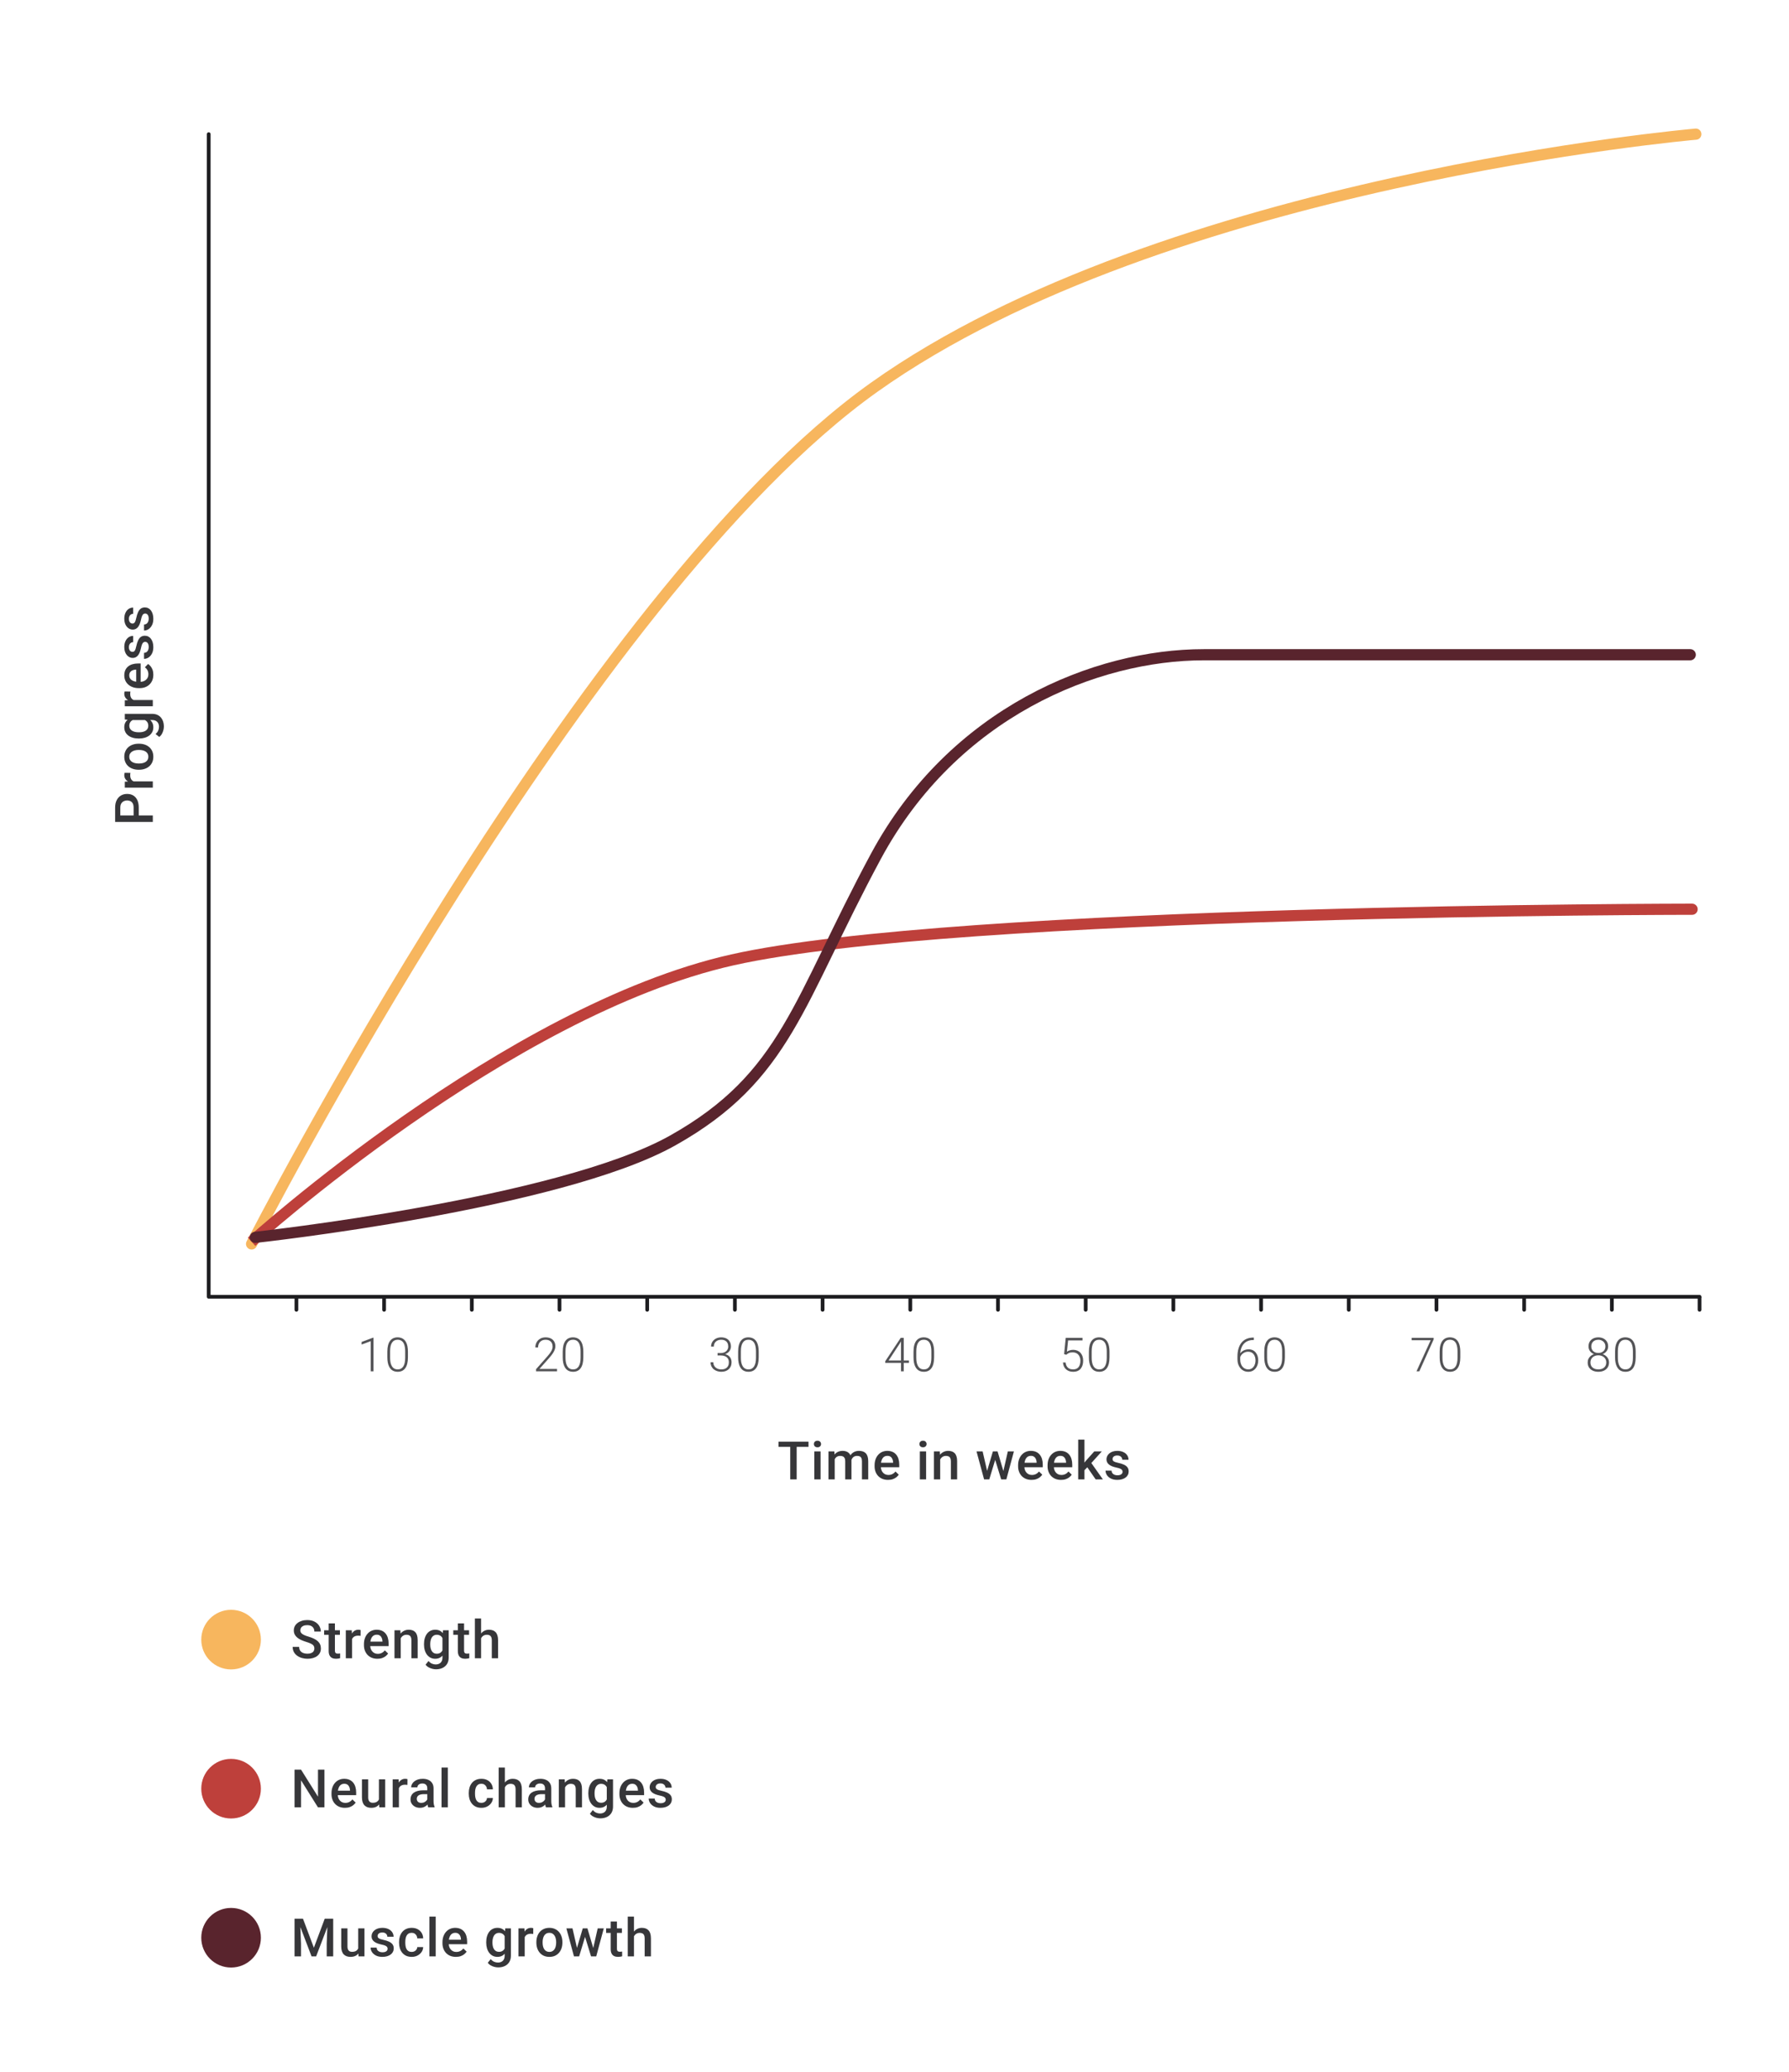 <svg width="480" height="556" viewBox="0 0 480 556" fill="none" xmlns="http://www.w3.org/2000/svg">
<path d="M37.23 216.735V219.366H35.848V216.735C35.848 216.276 35.774 215.906 35.626 215.624C35.478 215.341 35.274 215.135 35.015 215.006C34.751 214.872 34.45 214.804 34.112 214.804C33.793 214.804 33.494 214.872 33.217 215.006C32.934 215.135 32.707 215.341 32.536 215.624C32.365 215.906 32.279 216.276 32.279 216.735V218.832H41V220.574H30.89V216.735C30.89 215.952 31.029 215.288 31.307 214.742C31.58 214.191 31.96 213.772 32.446 213.485C32.927 213.198 33.478 213.055 34.098 213.055C34.751 213.055 35.311 213.198 35.779 213.485C36.246 213.772 36.605 214.191 36.855 214.742C37.105 215.288 37.23 215.952 37.23 216.735ZM34.918 209.694H41V211.368H33.487V209.771L34.918 209.694ZM33.439 207.396L34.994 207.41C34.975 207.512 34.962 207.623 34.952 207.743C34.943 207.859 34.938 207.975 34.938 208.091C34.938 208.378 34.98 208.63 35.063 208.847C35.142 209.065 35.258 209.248 35.411 209.396C35.559 209.539 35.739 209.65 35.952 209.729C36.165 209.808 36.404 209.854 36.667 209.868L36.695 210.25C36.223 210.25 35.785 210.204 35.383 210.111C34.98 210.018 34.626 209.88 34.321 209.694C34.015 209.505 33.777 209.269 33.605 208.986C33.434 208.699 33.348 208.368 33.348 207.993C33.348 207.892 33.358 207.783 33.376 207.667C33.395 207.547 33.416 207.456 33.439 207.396ZM37.327 206.563H37.167C36.626 206.563 36.123 206.485 35.661 206.327C35.193 206.17 34.788 205.943 34.446 205.647C34.098 205.346 33.83 204.98 33.64 204.55C33.446 204.115 33.348 203.624 33.348 203.078C33.348 202.527 33.446 202.036 33.64 201.606C33.83 201.171 34.098 200.803 34.446 200.502C34.788 200.201 35.193 199.972 35.661 199.814C36.123 199.657 36.626 199.578 37.167 199.578H37.327C37.868 199.578 38.371 199.657 38.834 199.814C39.297 199.972 39.702 200.201 40.049 200.502C40.391 200.803 40.66 201.168 40.854 201.599C41.044 202.029 41.139 202.518 41.139 203.064C41.139 203.615 41.044 204.108 40.854 204.543C40.66 204.973 40.391 205.339 40.049 205.64C39.702 205.941 39.297 206.17 38.834 206.327C38.371 206.485 37.868 206.563 37.327 206.563ZM37.167 204.89H37.327C37.665 204.89 37.984 204.855 38.285 204.786C38.586 204.716 38.85 204.608 39.077 204.459C39.303 204.311 39.482 204.122 39.611 203.89C39.741 203.659 39.806 203.383 39.806 203.064C39.806 202.754 39.741 202.485 39.611 202.258C39.482 202.027 39.303 201.837 39.077 201.689C38.85 201.541 38.586 201.432 38.285 201.363C37.984 201.289 37.665 201.252 37.327 201.252H37.167C36.834 201.252 36.519 201.289 36.223 201.363C35.922 201.432 35.656 201.543 35.425 201.696C35.193 201.844 35.013 202.034 34.883 202.265C34.749 202.492 34.681 202.763 34.681 203.078C34.681 203.392 34.749 203.666 34.883 203.897C35.013 204.124 35.193 204.311 35.425 204.459C35.656 204.608 35.922 204.716 36.223 204.786C36.519 204.855 36.834 204.89 37.167 204.89ZM33.487 193.08V191.559H40.792C41.468 191.559 42.041 191.702 42.514 191.989C42.986 192.276 43.344 192.677 43.59 193.191C43.84 193.704 43.965 194.299 43.965 194.975C43.965 195.262 43.923 195.581 43.84 195.933C43.757 196.28 43.622 196.618 43.437 196.947C43.257 197.271 43.018 197.542 42.722 197.759L41.736 196.975C42.055 196.706 42.289 196.41 42.437 196.086C42.585 195.762 42.66 195.422 42.66 195.065C42.66 194.681 42.588 194.355 42.444 194.086C42.305 193.813 42.099 193.603 41.826 193.454C41.553 193.306 41.22 193.232 40.826 193.232H35.188L33.487 193.08ZM37.327 198.183H37.181C36.612 198.183 36.093 198.113 35.626 197.975C35.154 197.836 34.749 197.637 34.411 197.377C34.068 197.118 33.807 196.804 33.626 196.433C33.441 196.063 33.348 195.644 33.348 195.176C33.348 194.69 33.436 194.276 33.612 193.934C33.788 193.586 34.04 193.297 34.369 193.066C34.693 192.834 35.082 192.654 35.536 192.524C35.985 192.39 36.484 192.29 37.035 192.226H37.501C38.038 192.286 38.528 192.388 38.972 192.531C39.417 192.675 39.801 192.864 40.125 193.1C40.449 193.336 40.699 193.628 40.875 193.975C41.051 194.318 41.139 194.723 41.139 195.19C41.139 195.649 41.044 196.063 40.854 196.433C40.664 196.799 40.398 197.114 40.056 197.377C39.713 197.637 39.31 197.836 38.848 197.975C38.38 198.113 37.873 198.183 37.327 198.183ZM37.181 196.51H37.327C37.669 196.51 37.989 196.477 38.285 196.412C38.581 196.343 38.843 196.239 39.07 196.1C39.292 195.956 39.468 195.776 39.597 195.558C39.722 195.336 39.785 195.075 39.785 194.774C39.785 194.38 39.702 194.059 39.535 193.809C39.368 193.554 39.144 193.36 38.861 193.225C38.575 193.086 38.255 192.989 37.903 192.934H36.647C36.373 192.962 36.119 193.019 35.883 193.107C35.647 193.191 35.441 193.304 35.265 193.448C35.084 193.591 34.945 193.772 34.848 193.989C34.746 194.207 34.695 194.464 34.695 194.76C34.695 195.061 34.76 195.322 34.89 195.544C35.02 195.767 35.198 195.949 35.425 196.093C35.651 196.232 35.915 196.336 36.216 196.405C36.517 196.475 36.839 196.51 37.181 196.51ZM34.918 187.858H41V189.532H33.487L33.487 187.935L34.918 187.858ZM33.439 185.56L34.994 185.574C34.975 185.676 34.962 185.787 34.952 185.907C34.943 186.023 34.938 186.139 34.938 186.255C34.938 186.541 34.98 186.794 35.063 187.011C35.142 187.229 35.258 187.412 35.411 187.56C35.559 187.703 35.739 187.814 35.952 187.893C36.165 187.972 36.404 188.018 36.667 188.032L36.695 188.414C36.223 188.414 35.785 188.368 35.383 188.275C34.98 188.182 34.626 188.044 34.321 187.858C34.015 187.669 33.777 187.433 33.605 187.15C33.434 186.863 33.348 186.532 33.348 186.157C33.348 186.055 33.358 185.947 33.376 185.831C33.395 185.711 33.416 185.62 33.439 185.56ZM41.139 181.054C41.139 181.61 41.049 182.112 40.868 182.561C40.683 183.005 40.426 183.385 40.097 183.7C39.769 184.01 39.382 184.248 38.938 184.415C38.493 184.581 38.014 184.665 37.501 184.665H37.223C36.635 184.665 36.103 184.579 35.626 184.408C35.149 184.237 34.742 183.998 34.404 183.693C34.061 183.387 33.8 183.026 33.619 182.61C33.439 182.193 33.348 181.742 33.348 181.256C33.348 180.719 33.439 180.249 33.619 179.846C33.8 179.443 34.054 179.11 34.383 178.846C34.707 178.578 35.093 178.379 35.542 178.249C35.992 178.115 36.487 178.048 37.028 178.048H37.744V183.852H36.542V179.7H36.41C36.11 179.71 35.827 179.77 35.563 179.881C35.3 179.987 35.087 180.152 34.925 180.374C34.763 180.596 34.681 180.892 34.681 181.263C34.681 181.54 34.742 181.788 34.862 182.005C34.978 182.218 35.147 182.397 35.369 182.54C35.591 182.684 35.86 182.795 36.174 182.873C36.484 182.947 36.834 182.984 37.223 182.984H37.501C37.829 182.984 38.135 182.94 38.417 182.853C38.695 182.76 38.938 182.626 39.146 182.45C39.354 182.274 39.519 182.061 39.639 181.811C39.755 181.561 39.813 181.276 39.813 180.957C39.813 180.554 39.732 180.196 39.57 179.881C39.408 179.566 39.178 179.293 38.882 179.061L39.736 178.18C39.972 178.342 40.199 178.552 40.417 178.812C40.63 179.071 40.803 179.388 40.938 179.763C41.072 180.133 41.139 180.564 41.139 181.054ZM38.966 172.243C38.799 172.243 38.648 172.285 38.514 172.368C38.375 172.452 38.25 172.611 38.139 172.847C38.028 173.079 37.926 173.421 37.834 173.875C37.746 174.273 37.642 174.639 37.521 174.972C37.396 175.301 37.246 175.583 37.07 175.819C36.894 176.055 36.686 176.238 36.445 176.368C36.205 176.497 35.927 176.562 35.612 176.562C35.306 176.562 35.017 176.495 34.744 176.361C34.471 176.227 34.23 176.034 34.022 175.784C33.814 175.535 33.649 175.231 33.529 174.875C33.409 174.514 33.348 174.111 33.348 173.667C33.348 173.037 33.455 172.498 33.668 172.049C33.876 171.595 34.161 171.248 34.522 171.007C34.878 170.767 35.281 170.646 35.73 170.646V172.32C35.531 172.32 35.346 172.371 35.175 172.473C34.999 172.57 34.857 172.718 34.751 172.917C34.64 173.116 34.584 173.366 34.584 173.667C34.584 173.954 34.631 174.192 34.723 174.382C34.811 174.567 34.927 174.706 35.07 174.799C35.214 174.886 35.371 174.93 35.542 174.93C35.667 174.93 35.781 174.907 35.883 174.861C35.98 174.81 36.07 174.727 36.154 174.611C36.232 174.495 36.306 174.338 36.376 174.139C36.445 173.935 36.512 173.681 36.577 173.375C36.697 172.801 36.852 172.308 37.042 171.896C37.227 171.48 37.468 171.16 37.764 170.938C38.056 170.716 38.426 170.605 38.875 170.605C39.209 170.605 39.514 170.676 39.792 170.82C40.065 170.959 40.303 171.163 40.507 171.431C40.706 171.699 40.861 172.021 40.972 172.396C41.083 172.766 41.139 173.183 41.139 173.646C41.139 174.326 41.019 174.903 40.778 175.375C40.532 175.847 40.22 176.206 39.84 176.451C39.456 176.692 39.058 176.812 38.646 176.812V175.194C38.956 175.176 39.204 175.09 39.389 174.937C39.57 174.78 39.702 174.586 39.785 174.354C39.864 174.118 39.903 173.875 39.903 173.625C39.903 173.324 39.864 173.072 39.785 172.868C39.702 172.665 39.59 172.51 39.452 172.403C39.308 172.297 39.146 172.243 38.966 172.243ZM38.966 164.641C38.799 164.641 38.648 164.682 38.514 164.766C38.375 164.849 38.25 165.009 38.139 165.245C38.028 165.476 37.926 165.819 37.834 166.272C37.746 166.67 37.642 167.036 37.521 167.369C37.396 167.698 37.246 167.98 37.07 168.216C36.894 168.453 36.686 168.635 36.445 168.765C36.205 168.895 35.927 168.959 35.612 168.959C35.306 168.959 35.017 168.892 34.744 168.758C34.471 168.624 34.23 168.432 34.022 168.182C33.814 167.932 33.649 167.629 33.529 167.272C33.409 166.911 33.348 166.508 33.348 166.064C33.348 165.435 33.455 164.895 33.668 164.446C33.876 163.993 34.161 163.645 34.522 163.405C34.878 163.164 35.281 163.044 35.73 163.044V164.717C35.531 164.717 35.346 164.768 35.175 164.87C34.999 164.967 34.857 165.115 34.751 165.314C34.64 165.513 34.584 165.763 34.584 166.064C34.584 166.351 34.631 166.589 34.723 166.779C34.811 166.964 34.927 167.103 35.07 167.196C35.214 167.284 35.371 167.328 35.542 167.328C35.667 167.328 35.781 167.305 35.883 167.258C35.98 167.207 36.07 167.124 36.154 167.008C36.232 166.893 36.306 166.735 36.376 166.536C36.445 166.333 36.512 166.078 36.577 165.772C36.697 165.198 36.852 164.705 37.042 164.293C37.227 163.877 37.468 163.558 37.764 163.335C38.056 163.113 38.426 163.002 38.875 163.002C39.209 163.002 39.514 163.074 39.792 163.217C40.065 163.356 40.303 163.56 40.507 163.828C40.706 164.097 40.861 164.418 40.972 164.793C41.083 165.164 41.139 165.58 41.139 166.043C41.139 166.724 41.019 167.3 40.778 167.772C40.532 168.244 40.22 168.603 39.84 168.848C39.456 169.089 39.058 169.209 38.646 169.209V167.592C38.956 167.573 39.204 167.487 39.389 167.335C39.57 167.177 39.702 166.983 39.785 166.751C39.864 166.515 39.903 166.272 39.903 166.022C39.903 165.722 39.864 165.469 39.785 165.266C39.702 165.062 39.59 164.907 39.452 164.8C39.308 164.694 39.146 164.641 38.966 164.641Z" fill="#1E1E21" fill-opacity="0.89"/>
<path d="M79.029 351.5C79.029 351.776 79.253 352 79.529 352C79.806 352 80.029 351.776 80.029 351.5H79.029ZM80.029 351.5V348H79.029V351.5H80.029Z" fill="#1E1E21"/>
<path d="M102.559 351.5C102.559 351.776 102.783 352 103.059 352C103.335 352 103.559 351.776 103.559 351.5H102.559ZM103.559 351.5V348H102.559V351.5H103.559Z" fill="#1E1E21"/>
<path d="M126.088 351.5C126.088 351.776 126.312 352 126.588 352C126.864 352 127.088 351.776 127.088 351.5H126.088ZM127.088 351.5V348H126.088V351.5H127.088Z" fill="#1E1E21"/>
<path d="M149.618 351.5C149.618 351.776 149.842 352 150.118 352C150.394 352 150.618 351.776 150.618 351.5H149.618ZM150.618 351.5V348H149.618V351.5H150.618Z" fill="#1E1E21"/>
<path d="M173.147 351.5C173.147 351.776 173.371 352 173.647 352C173.923 352 174.147 351.776 174.147 351.5H173.147ZM174.147 351.5V348H173.147V351.5H174.147Z" fill="#1E1E21"/>
<path d="M196.676 351.5C196.676 351.776 196.9 352 197.176 352C197.453 352 197.676 351.776 197.676 351.5H196.676ZM197.676 351.5V348H196.676V351.5H197.676Z" fill="#1E1E21"/>
<path d="M220.206 351.5C220.206 351.776 220.43 352 220.706 352C220.982 352 221.206 351.776 221.206 351.5H220.206ZM221.206 351.5V348H220.206V351.5H221.206Z" fill="#1E1E21"/>
<path d="M243.735 351.5C243.735 351.776 243.959 352 244.235 352C244.511 352 244.735 351.776 244.735 351.5H243.735ZM244.735 351.5V348H243.735V351.5H244.735Z" fill="#1E1E21"/>
<path d="M267.265 351.5C267.265 351.776 267.489 352 267.765 352C268.041 352 268.265 351.776 268.265 351.5H267.265ZM268.265 351.5V348H267.265V351.5H268.265Z" fill="#1E1E21"/>
<path d="M290.794 351.5C290.794 351.776 291.018 352 291.294 352C291.57 352 291.794 351.776 291.794 351.5H290.794ZM291.794 351.5V348H290.794V351.5H291.794Z" fill="#1E1E21"/>
<path d="M314.324 351.5C314.324 351.776 314.547 352 314.824 352C315.1 352 315.324 351.776 315.324 351.5H314.324ZM315.324 351.5V348H314.324V351.5H315.324Z" fill="#1E1E21"/>
<path d="M337.853 351.5C337.853 351.776 338.077 352 338.353 352C338.629 352 338.853 351.776 338.853 351.5H337.853ZM338.853 351.5V348H337.853V351.5H338.853Z" fill="#1E1E21"/>
<path d="M361.382 351.5C361.382 351.776 361.606 352 361.882 352C362.159 352 362.382 351.776 362.382 351.5H361.382ZM362.382 351.5V348H361.382V351.5H362.382Z" fill="#1E1E21"/>
<path d="M384.912 351.5C384.912 351.776 385.136 352 385.412 352C385.688 352 385.912 351.776 385.912 351.5H384.912ZM385.912 351.5V348H384.912V351.5H385.912Z" fill="#1E1E21"/>
<path d="M408.441 351.5C408.441 351.776 408.665 352 408.941 352C409.217 352 409.441 351.776 409.441 351.5H408.441ZM409.441 351.5V348H408.441V351.5H409.441Z" fill="#1E1E21"/>
<path d="M431.971 351.5C431.971 351.776 432.194 352 432.471 352C432.747 352 432.971 351.776 432.971 351.5H431.971ZM432.971 351.5V348H431.971V351.5H432.971Z" fill="#1E1E21"/>
<path d="M455.5 351.5C455.5 351.776 455.724 352 456 352C456.276 352 456.5 351.776 456.5 351.5H455.5ZM456.5 351.5V348H455.5V351.5H456.5Z" fill="#1E1E21"/>
<path d="M67.5 333.818C67.5 333.818 156.5 159.5 234.5 103.955C312.5 48.409 455 36 455 36" stroke="#F7B65E" stroke-width="3" stroke-linecap="round"/>
<path d="M454 245.5C454.828 245.5 455.5 244.829 455.5 244C455.5 243.172 454.828 242.5 454 242.5V245.5ZM67.5 333.227C68.507 334.339 68.507 334.339 68.507 334.339C68.508 334.338 68.508 334.338 68.509 334.337C68.511 334.335 68.514 334.333 68.518 334.329C68.526 334.322 68.538 334.311 68.554 334.297C68.586 334.268 68.635 334.224 68.7 334.166C68.829 334.05 69.023 333.877 69.279 333.65C69.791 333.196 70.552 332.527 71.543 331.669C73.525 329.954 76.427 327.486 80.098 324.481C87.443 318.47 97.865 310.315 110.17 301.736C134.82 284.553 166.873 265.784 196.829 259.055L196.171 256.127C165.627 262.989 133.18 282.039 108.455 299.275C96.072 307.907 85.588 316.112 78.198 322.16C74.503 325.184 71.581 327.669 69.58 329.401C68.58 330.266 67.81 330.943 67.289 331.405C67.029 331.635 66.831 331.812 66.697 331.932C66.63 331.992 66.58 332.037 66.546 332.068C66.529 332.083 66.516 332.095 66.507 332.103C66.503 332.107 66.499 332.11 66.497 332.112C66.496 332.113 66.495 332.114 66.494 332.115C66.493 332.115 66.493 332.116 67.5 333.227ZM196.829 259.055C226.909 252.297 291.124 248.899 347.982 247.198C376.376 246.349 402.882 245.925 422.29 245.712C431.993 245.606 439.922 245.553 445.424 245.527C448.175 245.513 450.32 245.507 451.776 245.503C452.504 245.502 453.061 245.501 453.435 245.501C453.622 245.5 453.763 245.5 453.858 245.5C453.905 245.5 453.941 245.5 453.964 245.5C453.976 245.5 453.985 245.5 453.991 245.5C453.994 245.5 453.996 245.5 453.998 245.5C453.999 245.5 454 245.5 454 244C454 242.5 453.999 242.5 453.998 242.5C453.996 242.5 453.994 242.5 453.991 242.5C453.985 242.5 453.976 242.5 453.964 242.5C453.94 242.5 453.904 242.5 453.856 242.5C453.761 242.5 453.619 242.5 453.431 242.501C453.056 242.501 452.499 242.502 451.769 242.503C450.311 242.507 448.164 242.513 445.41 242.527C439.902 242.553 431.967 242.606 422.257 242.713C402.837 242.925 376.311 243.35 347.893 244.2C291.126 245.897 226.591 249.294 196.171 256.127L196.829 259.055Z" fill="#BE403B"/>
<path d="M68.5 332.046C68.5 332.046 150 323.182 180.5 306.046C211 288.911 214 268.819 235 229.819C255.799 191.192 294 175.702 323 175.701C352 175.701 453.5 175.701 453.5 175.701" stroke="#59242D" stroke-width="3" stroke-linecap="round"/>
<path d="M56 36V347.998H456" stroke="#1E1E21" stroke-linecap="round" stroke-linejoin="round"/>
<path d="M100.205 358.977V368H99.47V359.909L97.026 360.816V360.119L100.081 358.977H100.205ZM109.45 362.735V364.247C109.45 364.906 109.388 365.48 109.265 365.969C109.141 366.455 108.96 366.858 108.722 367.179C108.487 367.496 108.199 367.733 107.858 367.889C107.52 368.045 107.134 368.123 106.697 368.123C106.352 368.123 106.035 368.074 105.747 367.975C105.459 367.877 105.202 367.726 104.975 367.525C104.753 367.319 104.564 367.062 104.408 366.753C104.251 366.445 104.132 366.083 104.05 365.667C103.967 365.247 103.926 364.774 103.926 364.247V362.735C103.926 362.073 103.988 361.501 104.111 361.02C104.239 360.538 104.42 360.139 104.655 359.822C104.893 359.505 105.183 359.271 105.525 359.119C105.866 358.962 106.253 358.884 106.685 358.884C107.031 358.884 107.348 358.936 107.636 359.038C107.928 359.137 108.185 359.285 108.407 359.483C108.633 359.68 108.823 359.933 108.975 360.242C109.131 360.546 109.248 360.906 109.327 361.322C109.409 361.738 109.45 362.209 109.45 362.735ZM108.716 364.334V362.643C108.716 362.235 108.687 361.865 108.629 361.532C108.576 361.199 108.495 360.906 108.388 360.655C108.282 360.404 108.146 360.195 107.981 360.026C107.821 359.857 107.631 359.732 107.413 359.649C107.199 359.563 106.957 359.52 106.685 359.52C106.352 359.52 106.058 359.588 105.802 359.724C105.551 359.855 105.342 360.053 105.173 360.316C105.004 360.575 104.877 360.9 104.79 361.291C104.708 361.682 104.667 362.133 104.667 362.643V364.334C104.667 364.737 104.694 365.105 104.747 365.439C104.801 365.768 104.883 366.06 104.994 366.315C105.105 366.57 105.241 366.786 105.401 366.963C105.566 367.136 105.755 367.268 105.969 367.358C106.187 367.445 106.43 367.488 106.697 367.488C107.039 367.488 107.335 367.42 107.586 367.284C107.837 367.144 108.047 366.94 108.216 366.673C108.384 366.401 108.51 366.07 108.592 365.679C108.674 365.284 108.716 364.836 108.716 364.334Z" fill="#1E1E21" fill-opacity="0.76"/>
<path d="M149.455 367.364V368H143.832V367.426L146.776 364.087C147.142 363.671 147.434 363.307 147.652 362.995C147.87 362.678 148.027 362.39 148.121 362.131C148.22 361.867 148.27 361.612 148.27 361.365C148.27 361.003 148.198 360.684 148.054 360.409C147.914 360.133 147.704 359.917 147.424 359.761C147.144 359.604 146.799 359.526 146.387 359.526C145.976 359.526 145.618 359.614 145.313 359.791C145.009 359.968 144.774 360.215 144.61 360.532C144.449 360.845 144.369 361.201 144.369 361.6H143.634C143.634 361.106 143.744 360.653 143.962 360.242C144.184 359.83 144.501 359.503 144.912 359.261C145.324 359.014 145.815 358.89 146.387 358.89C146.93 358.89 147.397 358.987 147.788 359.18C148.179 359.37 148.479 359.643 148.689 360.001C148.903 360.359 149.01 360.791 149.01 361.297C149.01 361.569 148.961 361.843 148.862 362.118C148.767 362.394 148.636 362.67 148.467 362.945C148.302 363.217 148.113 363.486 147.899 363.754C147.689 364.021 147.469 364.285 147.239 364.544L144.733 367.364H149.455ZM156.509 362.735V364.247C156.509 364.906 156.447 365.48 156.324 365.969C156.2 366.455 156.019 366.858 155.78 367.179C155.546 367.496 155.258 367.733 154.916 367.889C154.579 368.045 154.192 368.123 153.756 368.123C153.41 368.123 153.094 368.074 152.806 367.975C152.518 367.877 152.26 367.726 152.034 367.525C151.812 367.319 151.623 367.062 151.466 366.753C151.31 366.445 151.191 366.083 151.108 365.667C151.026 365.247 150.985 364.774 150.985 364.247V362.735C150.985 362.073 151.047 361.501 151.17 361.02C151.298 360.538 151.479 360.139 151.713 359.822C151.952 359.505 152.242 359.271 152.583 359.119C152.925 358.962 153.312 358.884 153.744 358.884C154.089 358.884 154.406 358.936 154.694 359.038C154.986 359.137 155.244 359.285 155.466 359.483C155.692 359.68 155.881 359.933 156.034 360.242C156.19 360.546 156.307 360.906 156.385 361.322C156.468 361.738 156.509 362.209 156.509 362.735ZM155.774 364.334V362.643C155.774 362.235 155.746 361.865 155.688 361.532C155.634 361.199 155.554 360.906 155.447 360.655C155.34 360.404 155.204 360.195 155.04 360.026C154.879 359.857 154.69 359.732 154.472 359.649C154.258 359.563 154.015 359.52 153.744 359.52C153.41 359.52 153.116 359.588 152.861 359.724C152.61 359.855 152.4 360.053 152.232 360.316C152.063 360.575 151.935 360.9 151.849 361.291C151.767 361.682 151.726 362.133 151.726 362.643V364.334C151.726 364.737 151.752 365.105 151.806 365.439C151.859 365.768 151.942 366.06 152.053 366.315C152.164 366.57 152.3 366.786 152.46 366.963C152.625 367.136 152.814 367.268 153.028 367.358C153.246 367.445 153.489 367.488 153.756 367.488C154.098 367.488 154.394 367.42 154.645 367.284C154.896 367.144 155.106 366.94 155.274 366.673C155.443 366.401 155.569 366.07 155.651 365.679C155.733 365.284 155.774 364.836 155.774 364.334Z" fill="#1E1E21" fill-opacity="0.76"/>
<path d="M192.532 363.1H193.285C193.746 363.1 194.131 363.021 194.44 362.865C194.752 362.705 194.987 362.493 195.143 362.229C195.304 361.966 195.384 361.674 195.384 361.353C195.384 360.991 195.316 360.674 195.18 360.402C195.044 360.127 194.837 359.913 194.557 359.761C194.281 359.604 193.927 359.526 193.495 359.526C193.117 359.526 192.779 359.6 192.483 359.748C192.187 359.896 191.952 360.108 191.779 360.384C191.607 360.66 191.52 360.989 191.52 361.371H190.786C190.786 360.882 190.903 360.452 191.138 360.081C191.372 359.707 191.695 359.415 192.107 359.205C192.518 358.995 192.981 358.89 193.495 358.89C194.026 358.89 194.487 358.987 194.878 359.18C195.273 359.374 195.577 359.656 195.791 360.026C196.009 360.396 196.118 360.847 196.118 361.378C196.118 361.649 196.059 361.917 195.939 362.18C195.824 362.443 195.651 362.682 195.421 362.896C195.19 363.106 194.904 363.274 194.563 363.402C194.221 363.53 193.824 363.593 193.372 363.593H192.532V363.1ZM192.532 363.735V363.248H193.372C193.886 363.248 194.326 363.307 194.693 363.427C195.059 363.542 195.359 363.706 195.594 363.92C195.832 364.13 196.007 364.375 196.118 364.655C196.229 364.935 196.285 365.235 196.285 365.556C196.285 365.967 196.217 366.332 196.081 366.648C195.945 366.965 195.752 367.235 195.501 367.457C195.254 367.675 194.962 367.842 194.625 367.957C194.291 368.068 193.925 368.123 193.526 368.123C193.164 368.123 192.81 368.07 192.465 367.963C192.123 367.856 191.814 367.698 191.539 367.488C191.267 367.274 191.051 367.006 190.891 366.685C190.73 366.36 190.65 365.986 190.65 365.562H191.384C191.384 365.941 191.475 366.276 191.656 366.568C191.837 366.856 192.088 367.082 192.409 367.247C192.734 367.407 193.106 367.488 193.526 367.488C193.95 367.488 194.312 367.416 194.612 367.272C194.917 367.124 195.149 366.908 195.31 366.624C195.47 366.34 195.55 365.992 195.55 365.581C195.55 365.149 195.454 364.797 195.26 364.525C195.071 364.254 194.806 364.054 194.464 363.927C194.127 363.799 193.734 363.735 193.285 363.735H192.532ZM203.567 362.735V364.247C203.567 364.906 203.506 365.48 203.382 365.969C203.259 366.455 203.078 366.858 202.839 367.179C202.605 367.496 202.317 367.733 201.975 367.889C201.638 368.045 201.251 368.123 200.815 368.123C200.469 368.123 200.152 368.074 199.864 367.975C199.576 367.877 199.319 367.726 199.093 367.525C198.871 367.319 198.681 367.062 198.525 366.753C198.369 366.445 198.249 366.083 198.167 365.667C198.085 365.247 198.044 364.774 198.044 364.247V362.735C198.044 362.073 198.105 361.501 198.229 361.02C198.356 360.538 198.537 360.139 198.772 359.822C199.011 359.505 199.301 359.271 199.642 359.119C199.984 358.962 200.37 358.884 200.802 358.884C201.148 358.884 201.465 358.936 201.753 359.038C202.045 359.137 202.302 359.285 202.524 359.483C202.751 359.68 202.94 359.933 203.092 360.242C203.249 360.546 203.366 360.906 203.444 361.322C203.526 361.738 203.567 362.209 203.567 362.735ZM202.833 364.334V362.643C202.833 362.235 202.804 361.865 202.747 361.532C202.693 361.199 202.613 360.906 202.506 360.655C202.399 360.404 202.263 360.195 202.099 360.026C201.938 359.857 201.749 359.732 201.531 359.649C201.317 359.563 201.074 359.52 200.802 359.52C200.469 359.52 200.175 359.588 199.92 359.724C199.669 359.855 199.459 360.053 199.29 360.316C199.122 360.575 198.994 360.9 198.908 361.291C198.825 361.682 198.784 362.133 198.784 362.643V364.334C198.784 364.737 198.811 365.105 198.865 365.439C198.918 365.768 199 366.06 199.111 366.315C199.222 366.57 199.358 366.786 199.519 366.963C199.683 367.136 199.873 367.268 200.087 367.358C200.305 367.445 200.547 367.488 200.815 367.488C201.156 367.488 201.453 367.42 201.704 367.284C201.955 367.144 202.164 366.94 202.333 366.673C202.502 366.401 202.627 366.07 202.71 365.679C202.792 365.284 202.833 364.836 202.833 364.334Z" fill="#1E1E21" fill-opacity="0.76"/>
<path d="M243.881 365.099V365.729H237.517V365.303L241.671 359.014H242.288L241.412 360.538L238.418 365.099H243.881ZM242.48 359.014V368H241.745V359.014H242.48ZM250.626 362.735V364.247C250.626 364.906 250.564 365.48 250.441 365.969C250.318 366.455 250.137 366.858 249.898 367.179C249.663 367.496 249.375 367.733 249.034 367.889C248.696 368.045 248.31 368.123 247.874 368.123C247.528 368.123 247.211 368.074 246.923 367.975C246.635 367.877 246.378 367.726 246.152 367.525C245.929 367.319 245.74 367.062 245.584 366.753C245.427 366.445 245.308 366.083 245.226 365.667C245.144 365.247 245.102 364.774 245.102 364.247V362.735C245.102 362.073 245.164 361.501 245.288 361.02C245.415 360.538 245.596 360.139 245.831 359.822C246.069 359.505 246.359 359.271 246.701 359.119C247.042 358.962 247.429 358.884 247.861 358.884C248.207 358.884 248.524 358.936 248.812 359.038C249.104 359.137 249.361 359.285 249.583 359.483C249.809 359.68 249.999 359.933 250.151 360.242C250.307 360.546 250.425 360.906 250.503 361.322C250.585 361.738 250.626 362.209 250.626 362.735ZM249.892 364.334V362.643C249.892 362.235 249.863 361.865 249.805 361.532C249.752 361.199 249.672 360.906 249.565 360.655C249.458 360.404 249.322 360.195 249.157 360.026C248.997 359.857 248.808 359.732 248.589 359.649C248.376 359.563 248.133 359.52 247.861 359.52C247.528 359.52 247.234 359.588 246.979 359.724C246.728 359.855 246.518 360.053 246.349 360.316C246.18 360.575 246.053 360.9 245.966 361.291C245.884 361.682 245.843 362.133 245.843 362.643V364.334C245.843 364.737 245.87 365.105 245.923 365.439C245.977 365.768 246.059 366.06 246.17 366.315C246.281 366.57 246.417 366.786 246.577 366.963C246.742 367.136 246.931 367.268 247.145 367.358C247.363 367.445 247.606 367.488 247.874 367.488C248.215 367.488 248.511 367.42 248.762 367.284C249.013 367.144 249.223 366.94 249.392 366.673C249.561 366.401 249.686 366.07 249.768 365.679C249.851 365.284 249.892 364.836 249.892 364.334Z" fill="#1E1E21" fill-opacity="0.76"/>
<path d="M286.088 363.556L285.508 363.39L285.946 359.014H290.439V359.705H286.576L286.261 362.729C286.417 362.618 286.644 362.509 286.94 362.402C287.24 362.291 287.578 362.235 287.952 362.235C288.351 362.235 288.713 362.303 289.038 362.439C289.368 362.571 289.649 362.764 289.884 363.019C290.118 363.27 290.299 363.575 290.427 363.933C290.555 364.287 290.618 364.688 290.618 365.136C290.618 365.568 290.565 365.965 290.458 366.327C290.351 366.69 290.188 367.006 289.97 367.278C289.752 367.545 289.474 367.753 289.137 367.901C288.8 368.049 288.399 368.123 287.934 368.123C287.576 368.123 287.238 368.074 286.921 367.975C286.609 367.872 286.329 367.718 286.082 367.512C285.835 367.307 285.634 367.047 285.477 366.735C285.325 366.422 285.23 366.056 285.193 365.636H285.903C285.952 366.039 286.061 366.379 286.23 366.655C286.399 366.93 286.625 367.138 286.909 367.278C287.197 367.418 287.539 367.488 287.934 367.488C288.255 367.488 288.534 367.436 288.773 367.333C289.016 367.231 289.217 367.08 289.378 366.883C289.542 366.681 289.666 366.436 289.748 366.148C289.835 365.856 289.878 365.523 289.878 365.149C289.878 364.828 289.832 364.533 289.742 364.266C289.651 363.994 289.518 363.758 289.341 363.556C289.168 363.351 288.954 363.192 288.699 363.081C288.444 362.97 288.152 362.914 287.822 362.914C287.395 362.914 287.053 362.972 286.798 363.087C286.547 363.202 286.31 363.359 286.088 363.556ZM297.685 362.735V364.247C297.685 364.906 297.623 365.48 297.5 365.969C297.376 366.455 297.195 366.858 296.957 367.179C296.722 367.496 296.434 367.733 296.093 367.889C295.755 368.045 295.368 368.123 294.932 368.123C294.587 368.123 294.27 368.074 293.982 367.975C293.694 367.877 293.437 367.726 293.21 367.525C292.988 367.319 292.799 367.062 292.642 366.753C292.486 366.445 292.367 366.083 292.284 365.667C292.202 365.247 292.161 364.774 292.161 364.247V362.735C292.161 362.073 292.223 361.501 292.346 361.02C292.474 360.538 292.655 360.139 292.889 359.822C293.128 359.505 293.418 359.271 293.76 359.119C294.101 358.962 294.488 358.884 294.92 358.884C295.266 358.884 295.582 358.936 295.87 359.038C296.162 359.137 296.42 359.285 296.642 359.483C296.868 359.68 297.057 359.933 297.21 360.242C297.366 360.546 297.483 360.906 297.561 361.322C297.644 361.738 297.685 362.209 297.685 362.735ZM296.95 364.334V362.643C296.95 362.235 296.922 361.865 296.864 361.532C296.811 361.199 296.73 360.906 296.623 360.655C296.516 360.404 296.381 360.195 296.216 360.026C296.056 359.857 295.866 359.732 295.648 359.649C295.434 359.563 295.191 359.52 294.92 359.52C294.587 359.52 294.292 359.588 294.037 359.724C293.786 359.855 293.576 360.053 293.408 360.316C293.239 360.575 293.112 360.9 293.025 361.291C292.943 361.682 292.902 362.133 292.902 362.643V364.334C292.902 364.737 292.928 365.105 292.982 365.439C293.035 365.768 293.118 366.06 293.229 366.315C293.34 366.57 293.476 366.786 293.636 366.963C293.801 367.136 293.99 367.268 294.204 367.358C294.422 367.445 294.665 367.488 294.932 367.488C295.274 367.488 295.57 367.42 295.821 367.284C296.072 367.144 296.282 366.94 296.451 366.673C296.619 366.401 296.745 366.07 296.827 365.679C296.909 365.284 296.95 364.836 296.95 364.334Z" fill="#1E1E21" fill-opacity="0.76"/>
<path d="M336.313 358.946H336.418V359.594H336.313C335.745 359.594 335.239 359.686 334.795 359.872C334.355 360.057 333.982 360.324 333.678 360.674C333.377 361.02 333.149 361.439 332.993 361.933C332.836 362.427 332.758 362.98 332.758 363.593V364.834C332.758 365.249 332.814 365.622 332.925 365.951C333.036 366.276 333.19 366.554 333.388 366.784C333.585 367.015 333.816 367.189 334.079 367.309C334.342 367.428 334.626 367.488 334.931 367.488C335.231 367.488 335.5 367.426 335.739 367.303C335.978 367.179 336.179 367.006 336.344 366.784C336.513 366.562 336.64 366.307 336.727 366.019C336.817 365.727 336.862 365.414 336.862 365.081C336.862 364.764 336.821 364.466 336.739 364.186C336.661 363.902 336.539 363.651 336.375 363.433C336.21 363.215 336.004 363.044 335.758 362.921C335.511 362.797 335.221 362.735 334.887 362.735C334.509 362.735 334.155 362.822 333.826 362.995C333.497 363.167 333.227 363.398 333.017 363.686C332.812 363.974 332.703 364.289 332.69 364.63L332.264 364.624C332.293 364.237 332.382 363.89 332.53 363.581C332.678 363.268 332.873 363.003 333.116 362.785C333.363 362.563 333.645 362.394 333.962 362.279C334.283 362.159 334.628 362.1 334.998 362.1C335.43 362.1 335.807 362.178 336.128 362.334C336.453 362.491 336.722 362.707 336.936 362.982C337.155 363.254 337.317 363.569 337.424 363.927C337.535 364.28 337.591 364.655 337.591 365.05C337.591 365.482 337.529 365.885 337.405 366.26C337.286 366.63 337.109 366.955 336.875 367.235C336.644 367.514 336.365 367.733 336.035 367.889C335.71 368.045 335.342 368.123 334.931 368.123C334.478 368.123 334.073 368.037 333.715 367.864C333.357 367.691 333.05 367.453 332.795 367.148C332.544 366.844 332.351 366.494 332.215 366.099C332.083 365.7 332.017 365.274 332.017 364.821V364.031C332.017 363.266 332.106 362.573 332.283 361.952C332.46 361.326 332.725 360.789 333.079 360.341C333.437 359.892 333.883 359.549 334.418 359.31C334.957 359.067 335.589 358.946 336.313 358.946ZM344.744 362.735V364.247C344.744 364.906 344.682 365.48 344.558 365.969C344.435 366.455 344.254 366.858 344.015 367.179C343.781 367.496 343.493 367.733 343.151 367.889C342.814 368.045 342.427 368.123 341.991 368.123C341.645 368.123 341.329 368.074 341.04 367.975C340.752 367.877 340.495 367.726 340.269 367.525C340.047 367.319 339.858 367.062 339.701 366.753C339.545 366.445 339.426 366.083 339.343 365.667C339.261 365.247 339.22 364.774 339.22 364.247V362.735C339.22 362.073 339.281 361.501 339.405 361.02C339.532 360.538 339.714 360.139 339.948 359.822C340.187 359.505 340.477 359.271 340.818 359.119C341.16 358.962 341.547 358.884 341.979 358.884C342.324 358.884 342.641 358.936 342.929 359.038C343.221 359.137 343.478 359.285 343.701 359.483C343.927 359.68 344.116 359.933 344.268 360.242C344.425 360.546 344.542 360.906 344.62 361.322C344.702 361.738 344.744 362.209 344.744 362.735ZM344.009 364.334V362.643C344.009 362.235 343.98 361.865 343.923 361.532C343.869 361.199 343.789 360.906 343.682 360.655C343.575 360.404 343.439 360.195 343.275 360.026C343.114 359.857 342.925 359.732 342.707 359.649C342.493 359.563 342.25 359.52 341.979 359.52C341.645 359.52 341.351 359.588 341.096 359.724C340.845 359.855 340.635 360.053 340.466 360.316C340.298 360.575 340.17 360.9 340.084 361.291C340.002 361.682 339.96 362.133 339.96 362.643V364.334C339.96 364.737 339.987 365.105 340.041 365.439C340.094 365.768 340.176 366.06 340.288 366.315C340.399 366.57 340.534 366.786 340.695 366.963C340.859 367.136 341.049 367.268 341.263 367.358C341.481 367.445 341.724 367.488 341.991 367.488C342.332 367.488 342.629 367.42 342.88 367.284C343.131 367.144 343.341 366.94 343.509 366.673C343.678 366.401 343.803 366.07 343.886 365.679C343.968 365.284 344.009 364.836 344.009 364.334Z" fill="#1E1E21" fill-opacity="0.76"/>
<path d="M384.656 359.014V359.44L380.817 368H380.051L383.866 359.649H378.749V359.014H384.656ZM391.802 362.735V364.247C391.802 364.906 391.741 365.48 391.617 365.969C391.494 366.455 391.313 366.858 391.074 367.179C390.84 367.496 390.551 367.733 390.21 367.889C389.873 368.045 389.486 368.123 389.05 368.123C388.704 368.123 388.387 368.074 388.099 367.975C387.811 367.877 387.554 367.726 387.328 367.525C387.106 367.319 386.916 367.062 386.76 366.753C386.604 366.445 386.484 366.083 386.402 365.667C386.32 365.247 386.278 364.774 386.278 364.247V362.735C386.278 362.073 386.34 361.501 386.464 361.02C386.591 360.538 386.772 360.139 387.007 359.822C387.245 359.505 387.535 359.271 387.877 359.119C388.219 358.962 388.605 358.884 389.037 358.884C389.383 358.884 389.7 358.936 389.988 359.038C390.28 359.137 390.537 359.285 390.759 359.483C390.986 359.68 391.175 359.933 391.327 360.242C391.483 360.546 391.601 360.906 391.679 361.322C391.761 361.738 391.802 362.209 391.802 362.735ZM391.068 364.334V362.643C391.068 362.235 391.039 361.865 390.981 361.532C390.928 361.199 390.848 360.906 390.741 360.655C390.634 360.404 390.498 360.195 390.333 360.026C390.173 359.857 389.984 359.732 389.766 359.649C389.552 359.563 389.309 359.52 389.037 359.52C388.704 359.52 388.41 359.588 388.155 359.724C387.904 359.855 387.694 360.053 387.525 360.316C387.357 360.575 387.229 360.9 387.143 361.291C387.06 361.682 387.019 362.133 387.019 362.643V364.334C387.019 364.737 387.046 365.105 387.099 365.439C387.153 365.768 387.235 366.06 387.346 366.315C387.457 366.57 387.593 366.786 387.754 366.963C387.918 367.136 388.107 367.268 388.321 367.358C388.539 367.445 388.782 367.488 389.05 367.488C389.391 367.488 389.687 367.42 389.938 367.284C390.189 367.144 390.399 366.94 390.568 366.673C390.737 366.401 390.862 366.07 390.944 365.679C391.027 365.284 391.068 364.836 391.068 364.334Z" fill="#1E1E21" fill-opacity="0.76"/>
<path d="M431.708 365.618C431.708 366.161 431.581 366.62 431.325 366.994C431.074 367.368 430.733 367.65 430.301 367.84C429.869 368.029 429.385 368.123 428.851 368.123C428.311 368.123 427.826 368.029 427.394 367.84C426.962 367.65 426.618 367.368 426.363 366.994C426.112 366.62 425.987 366.161 425.987 365.618C425.987 365.26 426.057 364.935 426.197 364.642C426.341 364.346 426.54 364.091 426.795 363.877C427.054 363.659 427.357 363.49 427.703 363.371C428.048 363.252 428.427 363.192 428.838 363.192C429.381 363.192 429.869 363.297 430.301 363.507C430.733 363.713 431.074 363.997 431.325 364.359C431.581 364.721 431.708 365.14 431.708 365.618ZM430.967 365.618C430.967 365.235 430.875 364.9 430.69 364.612C430.505 364.324 430.252 364.101 429.931 363.945C429.61 363.785 429.246 363.704 428.838 363.704C428.427 363.704 428.063 363.785 427.746 363.945C427.429 364.101 427.18 364.324 426.999 364.612C426.818 364.9 426.727 365.235 426.727 365.618C426.727 366.017 426.816 366.356 426.993 366.636C427.174 366.916 427.425 367.128 427.746 367.272C428.067 367.416 428.435 367.488 428.851 367.488C429.266 367.488 429.632 367.416 429.949 367.272C430.266 367.128 430.515 366.916 430.696 366.636C430.877 366.356 430.967 366.017 430.967 365.618ZM431.474 361.322C431.474 361.762 431.356 362.155 431.122 362.501C430.891 362.842 430.579 363.112 430.184 363.309C429.789 363.503 429.342 363.599 428.844 363.599C428.342 363.599 427.892 363.503 427.493 363.309C427.098 363.112 426.785 362.842 426.555 362.501C426.328 362.155 426.215 361.762 426.215 361.322C426.215 360.799 426.328 360.359 426.555 360.001C426.785 359.639 427.098 359.363 427.493 359.174C427.888 358.985 428.336 358.89 428.838 358.89C429.336 358.89 429.782 358.985 430.177 359.174C430.577 359.363 430.891 359.639 431.122 360.001C431.356 360.359 431.474 360.799 431.474 361.322ZM430.739 361.316C430.739 360.966 430.655 360.658 430.486 360.39C430.321 360.123 430.095 359.913 429.807 359.761C429.523 359.604 429.2 359.526 428.838 359.526C428.472 359.526 428.147 359.598 427.863 359.742C427.583 359.886 427.361 360.092 427.196 360.359C427.036 360.627 426.956 360.946 426.956 361.316C426.956 361.678 427.036 361.991 427.196 362.254C427.361 362.513 427.585 362.715 427.869 362.859C428.153 363.003 428.478 363.075 428.844 363.075C429.211 363.075 429.536 363.003 429.819 362.859C430.103 362.715 430.328 362.513 430.492 362.254C430.657 361.991 430.739 361.678 430.739 361.316ZM438.861 362.735V364.247C438.861 364.906 438.799 365.48 438.676 365.969C438.552 366.455 438.371 366.858 438.133 367.179C437.898 367.496 437.61 367.733 437.269 367.889C436.931 368.045 436.545 368.123 436.108 368.123C435.763 368.123 435.446 368.074 435.158 367.975C434.87 367.877 434.613 367.726 434.386 367.525C434.164 367.319 433.975 367.062 433.819 366.753C433.662 366.445 433.543 366.083 433.461 365.667C433.378 365.247 433.337 364.774 433.337 364.247V362.735C433.337 362.073 433.399 361.501 433.522 361.02C433.65 360.538 433.831 360.139 434.065 359.822C434.304 359.505 434.594 359.271 434.936 359.119C435.277 358.962 435.664 358.884 436.096 358.884C436.442 358.884 436.758 358.936 437.047 359.038C437.339 359.137 437.596 359.285 437.818 359.483C438.044 359.68 438.234 359.933 438.386 360.242C438.542 360.546 438.659 360.906 438.738 361.322C438.82 361.738 438.861 362.209 438.861 362.735ZM438.127 364.334V362.643C438.127 362.235 438.098 361.865 438.04 361.532C437.987 361.199 437.906 360.906 437.799 360.655C437.692 360.404 437.557 360.195 437.392 360.026C437.232 359.857 437.042 359.732 436.824 359.649C436.61 359.563 436.368 359.52 436.096 359.52C435.763 359.52 435.469 359.588 435.213 359.724C434.962 359.855 434.753 360.053 434.584 360.316C434.415 360.575 434.288 360.9 434.201 361.291C434.119 361.682 434.078 362.133 434.078 362.643V364.334C434.078 364.737 434.105 365.105 434.158 365.439C434.212 365.768 434.294 366.06 434.405 366.315C434.516 366.57 434.652 366.786 434.812 366.963C434.977 367.136 435.166 367.268 435.38 367.358C435.598 367.445 435.841 367.488 436.108 367.488C436.45 367.488 436.746 367.42 436.997 367.284C437.248 367.144 437.458 366.94 437.627 366.673C437.795 366.401 437.921 366.07 438.003 365.679C438.085 365.284 438.127 364.836 438.127 364.334Z" fill="#1E1E21" fill-opacity="0.76"/>
<path d="M213.751 386.89V397H212.022V386.89H213.751ZM216.924 386.89V388.279H208.877V386.89H216.924ZM220.167 389.487V397H218.486V389.487H220.167ZM218.375 387.515C218.375 387.261 218.459 387.05 218.625 386.884C218.797 386.712 219.033 386.627 219.334 386.627C219.63 386.627 219.864 386.712 220.035 386.884C220.206 387.05 220.292 387.261 220.292 387.515C220.292 387.765 220.206 387.974 220.035 388.14C219.864 388.307 219.63 388.39 219.334 388.39C219.033 388.39 218.797 388.307 218.625 388.14C218.459 387.974 218.375 387.765 218.375 387.515ZM223.958 391.015V397H222.284V389.487H223.86L223.958 391.015ZM223.687 392.966L223.117 392.959C223.117 392.441 223.182 391.961 223.312 391.522C223.441 391.082 223.631 390.7 223.881 390.376C224.131 390.047 224.441 389.795 224.812 389.619C225.186 389.439 225.619 389.348 226.11 389.348C226.452 389.348 226.765 389.399 227.047 389.501C227.334 389.598 227.582 389.753 227.79 389.966C228.003 390.179 228.165 390.452 228.276 390.786C228.392 391.119 228.45 391.522 228.45 391.994V397H226.777V392.14C226.777 391.774 226.721 391.487 226.61 391.279C226.503 391.07 226.348 390.922 226.145 390.834C225.946 390.742 225.707 390.695 225.43 390.695C225.115 390.695 224.846 390.756 224.624 390.876C224.407 390.996 224.228 391.161 224.089 391.369C223.951 391.577 223.849 391.818 223.784 392.091C223.719 392.364 223.687 392.656 223.687 392.966ZM228.346 392.522L227.561 392.695C227.561 392.241 227.624 391.813 227.749 391.411C227.878 391.003 228.066 390.647 228.311 390.341C228.561 390.031 228.869 389.788 229.234 389.612C229.6 389.436 230.019 389.348 230.491 389.348C230.875 389.348 231.218 389.402 231.519 389.508C231.824 389.61 232.084 389.772 232.296 389.994C232.509 390.216 232.671 390.506 232.783 390.862C232.894 391.214 232.949 391.64 232.949 392.14V397H231.269V392.133C231.269 391.753 231.213 391.459 231.102 391.251C230.996 391.043 230.843 390.899 230.644 390.82C230.445 390.737 230.207 390.695 229.929 390.695C229.67 390.695 229.44 390.744 229.241 390.841C229.047 390.934 228.883 391.066 228.748 391.237C228.614 391.404 228.512 391.596 228.443 391.813C228.378 392.031 228.346 392.267 228.346 392.522ZM238.268 397.139C237.712 397.139 237.21 397.049 236.761 396.868C236.316 396.683 235.937 396.426 235.622 396.097C235.312 395.769 235.074 395.382 234.907 394.938C234.74 394.493 234.657 394.014 234.657 393.501V393.223C234.657 392.635 234.743 392.103 234.914 391.626C235.085 391.149 235.324 390.742 235.629 390.404C235.935 390.061 236.296 389.8 236.712 389.619C237.129 389.439 237.58 389.348 238.066 389.348C238.603 389.348 239.073 389.439 239.476 389.619C239.878 389.8 240.212 390.054 240.475 390.383C240.744 390.707 240.943 391.094 241.073 391.543C241.207 391.992 241.274 392.487 241.274 393.028V393.744H235.469V392.542H239.621V392.41C239.612 392.11 239.552 391.827 239.441 391.563C239.334 391.3 239.17 391.087 238.948 390.925C238.726 390.763 238.43 390.682 238.059 390.682C237.781 390.682 237.534 390.742 237.316 390.862C237.103 390.978 236.925 391.147 236.782 391.369C236.638 391.591 236.527 391.86 236.448 392.174C236.374 392.485 236.337 392.834 236.337 393.223V393.501C236.337 393.829 236.381 394.135 236.469 394.417C236.562 394.695 236.696 394.938 236.872 395.146C237.048 395.354 237.261 395.519 237.511 395.639C237.761 395.755 238.045 395.813 238.365 395.813C238.767 395.813 239.126 395.732 239.441 395.57C239.756 395.408 240.029 395.179 240.26 394.882L241.142 395.736C240.98 395.972 240.769 396.199 240.51 396.417C240.251 396.63 239.934 396.803 239.559 396.938C239.189 397.072 238.758 397.139 238.268 397.139ZM248.481 389.487V397H246.8V389.487H248.481ZM246.689 387.515C246.689 387.261 246.773 387.05 246.939 386.884C247.11 386.712 247.347 386.627 247.647 386.627C247.944 386.627 248.177 386.712 248.349 386.884C248.52 387.05 248.606 387.261 248.606 387.515C248.606 387.765 248.52 387.974 248.349 388.14C248.177 388.307 247.944 388.39 247.647 388.39C247.347 388.39 247.11 388.307 246.939 388.14C246.773 387.974 246.689 387.765 246.689 387.515ZM252.258 391.091V397H250.584V389.487H252.16L252.258 391.091ZM251.959 392.966L251.417 392.959C251.422 392.427 251.496 391.938 251.64 391.494C251.788 391.05 251.991 390.668 252.251 390.348C252.514 390.029 252.829 389.784 253.195 389.612C253.561 389.436 253.968 389.348 254.417 389.348C254.778 389.348 255.104 389.399 255.396 389.501C255.692 389.598 255.944 389.758 256.153 389.98C256.366 390.202 256.528 390.492 256.639 390.848C256.75 391.2 256.805 391.633 256.805 392.147V397H255.125V392.14C255.125 391.779 255.072 391.494 254.965 391.286C254.864 391.073 254.713 390.922 254.514 390.834C254.32 390.742 254.077 390.695 253.785 390.695C253.498 390.695 253.241 390.756 253.014 390.876C252.788 390.996 252.595 391.161 252.438 391.369C252.285 391.577 252.167 391.818 252.084 392.091C252.001 392.364 251.959 392.656 251.959 392.966ZM264.665 395.334L266.401 389.487H267.47L267.178 391.237L265.429 397H264.47L264.665 395.334ZM263.644 389.487L264.998 395.361L265.109 397H264.04L262.005 389.487H263.644ZM269.095 395.292L270.407 389.487H272.039L270.011 397H268.942L269.095 395.292ZM267.65 389.487L269.365 395.264L269.581 397H268.622L266.852 391.23L266.56 389.487H267.65ZM276.774 397.139C276.218 397.139 275.716 397.049 275.267 396.868C274.823 396.683 274.443 396.426 274.128 396.097C273.818 395.769 273.58 395.382 273.413 394.938C273.246 394.493 273.163 394.014 273.163 393.501V393.223C273.163 392.635 273.249 392.103 273.42 391.626C273.591 391.149 273.83 390.742 274.135 390.404C274.441 390.061 274.802 389.8 275.218 389.619C275.635 389.439 276.086 389.348 276.572 389.348C277.109 389.348 277.579 389.439 277.982 389.619C278.385 389.8 278.718 390.054 278.982 390.383C279.25 390.707 279.449 391.094 279.579 391.543C279.713 391.992 279.78 392.487 279.78 393.028V393.744H273.976V392.542H278.128V392.41C278.118 392.11 278.058 391.827 277.947 391.563C277.841 391.3 277.676 391.087 277.454 390.925C277.232 390.763 276.936 390.682 276.565 390.682C276.288 390.682 276.04 390.742 275.822 390.862C275.61 390.978 275.431 391.147 275.288 391.369C275.144 391.591 275.033 391.86 274.955 392.174C274.88 392.485 274.843 392.834 274.843 393.223V393.501C274.843 393.829 274.887 394.135 274.975 394.417C275.068 394.695 275.202 394.938 275.378 395.146C275.554 395.354 275.767 395.519 276.017 395.639C276.267 395.755 276.552 395.813 276.871 395.813C277.274 395.813 277.632 395.732 277.947 395.57C278.262 395.408 278.535 395.179 278.766 394.882L279.648 395.736C279.486 395.972 279.276 396.199 279.016 396.417C278.757 396.63 278.44 396.803 278.065 396.938C277.695 397.072 277.264 397.139 276.774 397.139ZM284.682 397.139C284.126 397.139 283.624 397.049 283.175 396.868C282.731 396.683 282.351 396.426 282.036 396.097C281.726 395.769 281.488 395.382 281.321 394.938C281.155 394.493 281.071 394.014 281.071 393.501V393.223C281.071 392.635 281.157 392.103 281.328 391.626C281.5 391.149 281.738 390.742 282.043 390.404C282.349 390.061 282.71 389.8 283.127 389.619C283.543 389.439 283.995 389.348 284.481 389.348C285.017 389.348 285.487 389.439 285.89 389.619C286.293 389.8 286.626 390.054 286.89 390.383C287.158 390.707 287.357 391.094 287.487 391.543C287.621 391.992 287.688 392.487 287.688 393.028V393.744H281.884V392.542H286.036V392.41C286.027 392.11 285.966 391.827 285.855 391.563C285.749 391.3 285.585 391.087 285.362 390.925C285.14 390.763 284.844 390.682 284.474 390.682C284.196 390.682 283.948 390.742 283.731 390.862C283.518 390.978 283.34 391.147 283.196 391.369C283.053 391.591 282.941 391.86 282.863 392.174C282.789 392.485 282.752 392.834 282.752 393.223V393.501C282.752 393.829 282.796 394.135 282.884 394.417C282.976 394.695 283.11 394.938 283.286 395.146C283.462 395.354 283.675 395.519 283.925 395.639C284.175 395.755 284.46 395.813 284.779 395.813C285.182 395.813 285.541 395.732 285.855 395.57C286.17 395.408 286.443 395.179 286.675 394.882L287.556 395.736C287.394 395.972 287.184 396.199 286.925 396.417C286.665 396.63 286.348 396.803 285.973 396.938C285.603 397.072 285.173 397.139 284.682 397.139ZM290.965 386.335V397H289.285V386.335H290.965ZM295.631 389.487L292.361 393.112L290.57 394.945L290.132 393.528L291.486 391.855L293.611 389.487H295.631ZM293.972 397L291.535 393.473L292.59 392.299L295.909 397H293.972ZM301.193 394.966C301.193 394.799 301.151 394.649 301.068 394.514C300.984 394.375 300.825 394.25 300.589 394.139C300.357 394.028 300.015 393.926 299.561 393.834C299.163 393.746 298.797 393.642 298.464 393.521C298.135 393.396 297.853 393.246 297.617 393.07C297.381 392.894 297.198 392.686 297.068 392.445C296.939 392.204 296.874 391.927 296.874 391.612C296.874 391.306 296.941 391.017 297.075 390.744C297.209 390.471 297.402 390.23 297.652 390.022C297.902 389.814 298.205 389.649 298.561 389.529C298.922 389.409 299.325 389.348 299.769 389.348C300.399 389.348 300.938 389.455 301.387 389.668C301.841 389.876 302.188 390.161 302.429 390.522C302.669 390.878 302.79 391.281 302.79 391.73H301.116C301.116 391.531 301.065 391.346 300.964 391.175C300.866 390.999 300.718 390.857 300.519 390.751C300.32 390.64 300.07 390.584 299.769 390.584C299.482 390.584 299.244 390.631 299.054 390.723C298.869 390.811 298.73 390.927 298.638 391.07C298.55 391.214 298.506 391.371 298.506 391.543C298.506 391.667 298.529 391.781 298.575 391.883C298.626 391.98 298.709 392.07 298.825 392.154C298.941 392.232 299.098 392.306 299.297 392.376C299.501 392.445 299.755 392.512 300.061 392.577C300.635 392.697 301.128 392.852 301.54 393.042C301.956 393.227 302.276 393.468 302.498 393.764C302.72 394.056 302.831 394.426 302.831 394.875C302.831 395.209 302.76 395.514 302.616 395.792C302.477 396.065 302.274 396.303 302.005 396.507C301.737 396.706 301.415 396.861 301.04 396.972C300.67 397.083 300.253 397.139 299.79 397.139C299.11 397.139 298.533 397.019 298.061 396.778C297.589 396.532 297.23 396.22 296.985 395.84C296.744 395.456 296.624 395.058 296.624 394.646H298.242C298.26 394.956 298.346 395.204 298.499 395.389C298.656 395.57 298.85 395.702 299.082 395.785C299.318 395.864 299.561 395.903 299.811 395.903C300.112 395.903 300.364 395.864 300.568 395.785C300.771 395.702 300.926 395.59 301.033 395.452C301.139 395.308 301.193 395.146 301.193 394.966Z" fill="#1E1E21" fill-opacity="0.89"/>
<circle cx="62" cy="440" r="8" fill="#F7B65E"/>
<path d="M84.346 442.396C84.346 442.188 84.314 442.003 84.249 441.841C84.189 441.679 84.08 441.531 83.923 441.396C83.765 441.262 83.543 441.133 83.256 441.008C82.974 440.878 82.613 440.746 82.173 440.612C81.692 440.464 81.247 440.299 80.84 440.119C80.437 439.934 80.085 439.721 79.784 439.48C79.484 439.235 79.25 438.955 79.083 438.64C78.916 438.32 78.833 437.952 78.833 437.536C78.833 437.124 78.919 436.749 79.09 436.411C79.266 436.073 79.514 435.782 79.833 435.536C80.157 435.286 80.539 435.094 80.979 434.96C81.418 434.821 81.904 434.752 82.437 434.752C83.187 434.752 83.832 434.89 84.374 435.168C84.92 435.446 85.339 435.819 85.631 436.286C85.927 436.754 86.075 437.27 86.075 437.834H84.346C84.346 437.501 84.275 437.207 84.131 436.953C83.992 436.693 83.779 436.49 83.492 436.342C83.21 436.194 82.851 436.119 82.416 436.119C82.004 436.119 81.662 436.182 81.388 436.307C81.115 436.432 80.912 436.601 80.777 436.814C80.643 437.027 80.576 437.267 80.576 437.536C80.576 437.726 80.62 437.899 80.708 438.057C80.796 438.209 80.93 438.353 81.111 438.487C81.291 438.617 81.518 438.739 81.791 438.855C82.064 438.971 82.386 439.082 82.756 439.188C83.316 439.355 83.805 439.54 84.221 439.744C84.638 439.943 84.985 440.17 85.263 440.424C85.54 440.679 85.749 440.968 85.888 441.292C86.026 441.612 86.096 441.975 86.096 442.382C86.096 442.808 86.01 443.192 85.839 443.535C85.668 443.873 85.422 444.162 85.103 444.403C84.788 444.639 84.409 444.822 83.964 444.951C83.525 445.076 83.034 445.139 82.492 445.139C82.006 445.139 81.527 445.074 81.055 444.944C80.588 444.815 80.162 444.618 79.778 444.354C79.393 444.086 79.088 443.753 78.861 443.354C78.634 442.952 78.521 442.482 78.521 441.945H80.263C80.263 442.274 80.319 442.554 80.43 442.785C80.546 443.017 80.706 443.206 80.909 443.354C81.113 443.498 81.349 443.604 81.618 443.674C81.891 443.743 82.182 443.778 82.492 443.778C82.9 443.778 83.24 443.72 83.513 443.604C83.791 443.489 83.999 443.327 84.138 443.118C84.277 442.91 84.346 442.669 84.346 442.396ZM91.199 437.487V438.709H86.964V437.487H91.199ZM88.186 435.647H89.859V442.924C89.859 443.155 89.891 443.334 89.956 443.459C90.026 443.579 90.121 443.66 90.241 443.702C90.361 443.743 90.502 443.764 90.664 443.764C90.78 443.764 90.891 443.757 90.998 443.743C91.104 443.729 91.19 443.715 91.255 443.702L91.261 444.979C91.123 445.021 90.961 445.058 90.775 445.09C90.595 445.123 90.387 445.139 90.151 445.139C89.766 445.139 89.426 445.072 89.13 444.938C88.834 444.799 88.602 444.574 88.436 444.264C88.269 443.954 88.186 443.542 88.186 443.028V435.647ZM94.455 438.918V445H92.782V437.487H94.379L94.455 438.918ZM96.754 437.439L96.74 438.994C96.638 438.975 96.527 438.962 96.406 438.952C96.291 438.943 96.175 438.938 96.059 438.938C95.772 438.938 95.52 438.98 95.302 439.063C95.085 439.142 94.902 439.258 94.754 439.411C94.61 439.559 94.499 439.739 94.421 439.952C94.342 440.165 94.296 440.403 94.282 440.667L93.9 440.695C93.9 440.223 93.946 439.786 94.039 439.383C94.131 438.98 94.27 438.626 94.455 438.32C94.645 438.015 94.881 437.777 95.163 437.605C95.45 437.434 95.781 437.348 96.156 437.348C96.258 437.348 96.367 437.358 96.483 437.376C96.603 437.395 96.693 437.416 96.754 437.439ZM101.259 445.139C100.704 445.139 100.202 445.049 99.753 444.868C99.308 444.683 98.929 444.426 98.614 444.097C98.304 443.769 98.066 443.382 97.899 442.938C97.732 442.493 97.649 442.014 97.649 441.501V441.223C97.649 440.635 97.734 440.103 97.906 439.626C98.077 439.149 98.315 438.742 98.621 438.404C98.927 438.061 99.287 437.8 99.704 437.619C100.121 437.439 100.572 437.348 101.058 437.348C101.595 437.348 102.065 437.439 102.468 437.619C102.87 437.8 103.204 438.054 103.467 438.383C103.736 438.707 103.935 439.094 104.065 439.543C104.199 439.992 104.266 440.487 104.266 441.028V441.744H98.461V440.542H102.613V440.41C102.604 440.11 102.544 439.827 102.433 439.563C102.326 439.3 102.162 439.087 101.94 438.925C101.718 438.763 101.421 438.682 101.051 438.682C100.773 438.682 100.526 438.742 100.308 438.862C100.095 438.978 99.917 439.147 99.773 439.369C99.63 439.591 99.519 439.86 99.44 440.174C99.366 440.485 99.329 440.834 99.329 441.223V441.501C99.329 441.829 99.373 442.135 99.461 442.417C99.554 442.695 99.688 442.938 99.864 443.146C100.04 443.354 100.253 443.519 100.503 443.639C100.753 443.755 101.037 443.813 101.357 443.813C101.759 443.813 102.118 443.732 102.433 443.57C102.748 443.408 103.021 443.179 103.252 442.882L104.134 443.736C103.972 443.972 103.761 444.199 103.502 444.417C103.243 444.63 102.926 444.803 102.551 444.938C102.181 445.072 101.75 445.139 101.259 445.139ZM107.515 439.091V445H105.842V437.487H107.418L107.515 439.091ZM107.217 440.966L106.675 440.959C106.68 440.427 106.754 439.938 106.897 439.494C107.045 439.05 107.249 438.668 107.508 438.348C107.772 438.029 108.087 437.784 108.452 437.612C108.818 437.436 109.225 437.348 109.674 437.348C110.036 437.348 110.362 437.399 110.654 437.501C110.95 437.598 111.202 437.758 111.41 437.98C111.623 438.202 111.785 438.492 111.896 438.848C112.007 439.2 112.063 439.633 112.063 440.147V445H110.383V440.14C110.383 439.779 110.329 439.494 110.223 439.286C110.121 439.073 109.971 438.922 109.772 438.834C109.577 438.742 109.334 438.695 109.043 438.695C108.756 438.695 108.499 438.756 108.272 438.876C108.045 438.996 107.853 439.161 107.696 439.369C107.543 439.577 107.425 439.818 107.342 440.091C107.258 440.364 107.217 440.656 107.217 440.966ZM118.867 437.487H120.388V444.792C120.388 445.468 120.244 446.042 119.957 446.514C119.67 446.986 119.27 447.345 118.756 447.59C118.242 447.84 117.648 447.965 116.972 447.965C116.685 447.965 116.365 447.923 116.014 447.84C115.666 447.757 115.328 447.622 115 447.437C114.676 447.257 114.405 447.018 114.187 446.722L114.972 445.736C115.24 446.055 115.537 446.289 115.861 446.437C116.185 446.585 116.525 446.659 116.881 446.659C117.266 446.659 117.592 446.588 117.86 446.444C118.134 446.305 118.344 446.099 118.492 445.826C118.64 445.553 118.714 445.22 118.714 444.826V439.188L118.867 437.487ZM113.764 441.327V441.181C113.764 440.612 113.833 440.093 113.972 439.626C114.111 439.154 114.31 438.749 114.569 438.411C114.829 438.068 115.143 437.807 115.514 437.626C115.884 437.441 116.303 437.348 116.77 437.348C117.256 437.348 117.671 437.436 118.013 437.612C118.36 437.788 118.65 438.04 118.881 438.369C119.113 438.693 119.293 439.082 119.423 439.536C119.557 439.985 119.656 440.485 119.721 441.035V441.501C119.661 442.037 119.559 442.528 119.416 442.973C119.272 443.417 119.082 443.801 118.846 444.125C118.61 444.449 118.319 444.699 117.972 444.875C117.629 445.051 117.224 445.139 116.756 445.139C116.298 445.139 115.884 445.044 115.514 444.854C115.148 444.664 114.833 444.398 114.569 444.056C114.31 443.713 114.111 443.31 113.972 442.848C113.833 442.38 113.764 441.873 113.764 441.327ZM115.437 441.181V441.327C115.437 441.67 115.47 441.989 115.534 442.285C115.604 442.581 115.708 442.843 115.847 443.07C115.99 443.292 116.171 443.468 116.388 443.597C116.611 443.722 116.872 443.785 117.173 443.785C117.567 443.785 117.888 443.702 118.138 443.535C118.393 443.368 118.587 443.144 118.721 442.861C118.86 442.574 118.957 442.255 119.013 441.903V440.647C118.985 440.373 118.927 440.119 118.839 439.883C118.756 439.647 118.643 439.441 118.499 439.265C118.356 439.084 118.175 438.945 117.958 438.848C117.74 438.746 117.483 438.695 117.187 438.695C116.886 438.695 116.625 438.76 116.402 438.89C116.18 439.019 115.997 439.198 115.854 439.424C115.715 439.651 115.611 439.915 115.541 440.216C115.472 440.517 115.437 440.839 115.437 441.181ZM125.852 437.487V438.709H121.617V437.487H125.852ZM122.839 435.647H124.512V442.924C124.512 443.155 124.544 443.334 124.609 443.459C124.679 443.579 124.773 443.66 124.894 443.702C125.014 443.743 125.155 443.764 125.317 443.764C125.433 443.764 125.544 443.757 125.651 443.743C125.757 443.729 125.843 443.715 125.908 443.702L125.914 444.979C125.776 445.021 125.614 445.058 125.428 445.09C125.248 445.123 125.04 445.139 124.804 445.139C124.419 445.139 124.079 445.072 123.783 444.938C123.487 444.799 123.255 444.574 123.089 444.264C122.922 443.954 122.839 443.542 122.839 443.028V435.647ZM129.08 434.335V445H127.414V434.335H129.08ZM128.789 440.966L128.247 440.959C128.252 440.441 128.324 439.961 128.462 439.522C128.606 439.082 128.805 438.7 129.06 438.376C129.319 438.047 129.629 437.795 129.99 437.619C130.351 437.439 130.751 437.348 131.191 437.348C131.561 437.348 131.895 437.399 132.191 437.501C132.492 437.603 132.751 437.767 132.969 437.994C133.186 438.216 133.351 438.508 133.462 438.869C133.577 439.225 133.635 439.661 133.635 440.174V445H131.955V440.16C131.955 439.799 131.902 439.512 131.795 439.3C131.693 439.087 131.543 438.934 131.344 438.841C131.145 438.744 130.902 438.695 130.615 438.695C130.314 438.695 130.048 438.756 129.816 438.876C129.59 438.996 129.4 439.161 129.247 439.369C129.094 439.577 128.979 439.818 128.9 440.091C128.826 440.364 128.789 440.656 128.789 440.966Z" fill="#1E1E21" fill-opacity="0.89"/>
<circle cx="62" cy="480" r="8" fill="#BE403B"/>
<path d="M87.047 474.89V485H85.304L80.77 477.758V485H79.028V474.89H80.77L85.318 482.146V474.89H87.047ZM92.553 485.139C91.998 485.139 91.495 485.049 91.046 484.868C90.602 484.683 90.222 484.426 89.908 484.097C89.597 483.769 89.359 483.382 89.192 482.938C89.026 482.493 88.942 482.014 88.942 481.501V481.223C88.942 480.635 89.028 480.103 89.199 479.626C89.371 479.149 89.609 478.742 89.915 478.404C90.22 478.061 90.581 477.8 90.998 477.619C91.414 477.439 91.866 477.348 92.352 477.348C92.889 477.348 93.358 477.439 93.761 477.619C94.164 477.8 94.497 478.054 94.761 478.383C95.029 478.707 95.228 479.094 95.358 479.543C95.492 479.992 95.559 480.487 95.559 481.028V481.744H89.755V480.542H93.907V480.41C93.898 480.11 93.838 479.827 93.726 479.563C93.62 479.3 93.456 479.087 93.234 478.925C93.011 478.763 92.715 478.682 92.345 478.682C92.067 478.682 91.819 478.742 91.602 478.862C91.389 478.978 91.211 479.147 91.067 479.369C90.924 479.591 90.812 479.86 90.734 480.174C90.66 480.485 90.623 480.834 90.623 481.223V481.501C90.623 481.829 90.667 482.135 90.755 482.417C90.847 482.695 90.981 482.938 91.157 483.146C91.333 483.354 91.546 483.519 91.796 483.639C92.046 483.755 92.331 483.813 92.65 483.813C93.053 483.813 93.412 483.732 93.726 483.57C94.041 483.408 94.314 483.179 94.546 482.882L95.428 483.736C95.266 483.972 95.055 484.199 94.796 484.417C94.537 484.63 94.219 484.803 93.844 484.938C93.474 485.072 93.044 485.139 92.553 485.139ZM101.669 483.229V477.487H103.35V485H101.767L101.669 483.229ZM101.905 481.667L102.468 481.653C102.468 482.158 102.412 482.623 102.301 483.049C102.19 483.47 102.019 483.838 101.787 484.153C101.556 484.463 101.26 484.706 100.899 484.882C100.538 485.053 100.105 485.139 99.6 485.139C99.235 485.139 98.899 485.086 98.593 484.979C98.288 484.873 98.024 484.708 97.802 484.486C97.584 484.264 97.415 483.975 97.295 483.618C97.175 483.262 97.115 482.836 97.115 482.341V477.487H98.788V482.355C98.788 482.628 98.82 482.857 98.885 483.042C98.95 483.222 99.038 483.368 99.149 483.479C99.26 483.59 99.39 483.669 99.538 483.715C99.686 483.762 99.843 483.785 100.01 483.785C100.487 483.785 100.862 483.692 101.135 483.507C101.412 483.317 101.609 483.063 101.725 482.743C101.845 482.424 101.905 482.065 101.905 481.667ZM107.029 478.918V485H105.356V477.487H106.953L107.029 478.918ZM109.328 477.439L109.314 478.994C109.212 478.975 109.101 478.962 108.98 478.952C108.865 478.943 108.749 478.938 108.633 478.938C108.346 478.938 108.094 478.98 107.876 479.063C107.659 479.142 107.476 479.258 107.328 479.411C107.184 479.559 107.073 479.739 106.995 479.952C106.916 480.165 106.87 480.403 106.856 480.667L106.474 480.695C106.474 480.223 106.52 479.786 106.613 479.383C106.705 478.98 106.844 478.626 107.029 478.32C107.219 478.015 107.455 477.777 107.738 477.605C108.025 477.434 108.356 477.348 108.73 477.348C108.832 477.348 108.941 477.358 109.057 477.376C109.177 477.395 109.267 477.416 109.328 477.439ZM114.646 483.493V479.911C114.646 479.642 114.597 479.411 114.5 479.216C114.403 479.022 114.255 478.871 114.056 478.765C113.861 478.658 113.616 478.605 113.32 478.605C113.047 478.605 112.811 478.651 112.612 478.744C112.412 478.837 112.257 478.962 112.146 479.119C112.035 479.276 111.98 479.455 111.98 479.654H110.313C110.313 479.357 110.385 479.07 110.529 478.793C110.672 478.515 110.88 478.267 111.153 478.05C111.427 477.832 111.753 477.661 112.132 477.536C112.512 477.411 112.938 477.348 113.41 477.348C113.975 477.348 114.475 477.443 114.91 477.633C115.35 477.823 115.694 478.11 115.944 478.494C116.199 478.874 116.326 479.35 116.326 479.924V483.264C116.326 483.607 116.349 483.915 116.396 484.188C116.447 484.456 116.518 484.69 116.611 484.889V485H114.896C114.817 484.819 114.755 484.59 114.708 484.313C114.667 484.03 114.646 483.757 114.646 483.493ZM114.889 480.431L114.903 481.466H113.702C113.392 481.466 113.118 481.496 112.882 481.556C112.646 481.612 112.45 481.695 112.292 481.806C112.135 481.917 112.017 482.051 111.938 482.209C111.859 482.366 111.82 482.544 111.82 482.743C111.82 482.942 111.866 483.125 111.959 483.292C112.051 483.454 112.186 483.581 112.362 483.674C112.542 483.766 112.76 483.813 113.014 483.813C113.357 483.813 113.655 483.743 113.91 483.604C114.169 483.461 114.373 483.287 114.521 483.084C114.669 482.875 114.748 482.679 114.757 482.493L115.299 483.236C115.243 483.426 115.148 483.63 115.014 483.847C114.88 484.065 114.704 484.273 114.486 484.472C114.273 484.667 114.016 484.826 113.716 484.951C113.419 485.076 113.077 485.139 112.688 485.139C112.197 485.139 111.76 485.042 111.376 484.847C110.991 484.648 110.691 484.382 110.473 484.049C110.255 483.711 110.147 483.329 110.147 482.903C110.147 482.505 110.221 482.153 110.369 481.848C110.522 481.538 110.744 481.278 111.035 481.07C111.332 480.862 111.693 480.704 112.119 480.598C112.544 480.487 113.03 480.431 113.577 480.431H114.889ZM120.152 474.335V485H118.471V474.335H120.152ZM129.164 483.806C129.437 483.806 129.682 483.753 129.9 483.646C130.122 483.535 130.3 483.382 130.434 483.188C130.573 482.993 130.65 482.769 130.663 482.514H132.24C132.23 483 132.087 483.442 131.809 483.84C131.531 484.239 131.163 484.556 130.705 484.792C130.247 485.023 129.74 485.139 129.185 485.139C128.611 485.139 128.111 485.042 127.685 484.847C127.259 484.648 126.905 484.375 126.622 484.028C126.34 483.681 126.127 483.28 125.984 482.827C125.845 482.373 125.775 481.887 125.775 481.369V481.126C125.775 480.607 125.845 480.121 125.984 479.667C126.127 479.209 126.34 478.807 126.622 478.459C126.905 478.112 127.259 477.841 127.685 477.647C128.111 477.448 128.608 477.348 129.178 477.348C129.779 477.348 130.307 477.469 130.761 477.709C131.214 477.946 131.571 478.277 131.83 478.702C132.094 479.124 132.23 479.614 132.24 480.174H130.663C130.65 479.897 130.58 479.647 130.455 479.424C130.335 479.198 130.164 479.017 129.941 478.883C129.724 478.749 129.462 478.682 129.157 478.682C128.819 478.682 128.539 478.751 128.317 478.89C128.094 479.024 127.921 479.209 127.796 479.445C127.671 479.677 127.581 479.938 127.525 480.23C127.474 480.517 127.449 480.815 127.449 481.126V481.369C127.449 481.679 127.474 481.98 127.525 482.271C127.576 482.563 127.664 482.824 127.789 483.056C127.918 483.283 128.094 483.466 128.317 483.604C128.539 483.739 128.821 483.806 129.164 483.806ZM135.461 474.335V485H133.795V474.335H135.461ZM135.169 480.966L134.628 480.959C134.632 480.441 134.704 479.961 134.843 479.522C134.987 479.082 135.186 478.7 135.44 478.376C135.699 478.047 136.01 477.795 136.371 477.619C136.732 477.439 137.132 477.348 137.572 477.348C137.942 477.348 138.275 477.399 138.572 477.501C138.873 477.603 139.132 477.767 139.349 477.994C139.567 478.216 139.731 478.508 139.842 478.869C139.958 479.225 140.016 479.661 140.016 480.174V485H138.336V480.16C138.336 479.799 138.282 479.512 138.176 479.3C138.074 479.087 137.924 478.934 137.725 478.841C137.526 478.744 137.282 478.695 136.996 478.695C136.695 478.695 136.428 478.756 136.197 478.876C135.97 478.996 135.78 479.161 135.628 479.369C135.475 479.577 135.359 479.818 135.28 480.091C135.206 480.364 135.169 480.656 135.169 480.966ZM146.23 483.493V479.911C146.23 479.642 146.181 479.411 146.084 479.216C145.987 479.022 145.839 478.871 145.64 478.765C145.445 478.658 145.2 478.605 144.904 478.605C144.631 478.605 144.395 478.651 144.195 478.744C143.996 478.837 143.841 478.962 143.73 479.119C143.619 479.276 143.564 479.455 143.564 479.654H141.897C141.897 479.357 141.969 479.07 142.112 478.793C142.256 478.515 142.464 478.267 142.737 478.05C143.01 477.832 143.337 477.661 143.716 477.536C144.096 477.411 144.522 477.348 144.994 477.348C145.559 477.348 146.059 477.443 146.494 477.633C146.933 477.823 147.278 478.11 147.528 478.494C147.783 478.874 147.91 479.35 147.91 479.924V483.264C147.91 483.607 147.933 483.915 147.98 484.188C148.031 484.456 148.102 484.69 148.195 484.889V485H146.48C146.401 484.819 146.339 484.59 146.292 484.313C146.251 484.03 146.23 483.757 146.23 483.493ZM146.473 480.431L146.487 481.466H145.286C144.975 481.466 144.702 481.496 144.466 481.556C144.23 481.612 144.033 481.695 143.876 481.806C143.719 481.917 143.601 482.051 143.522 482.209C143.443 482.366 143.404 482.544 143.404 482.743C143.404 482.942 143.45 483.125 143.543 483.292C143.635 483.454 143.77 483.581 143.946 483.674C144.126 483.766 144.344 483.813 144.598 483.813C144.941 483.813 145.239 483.743 145.494 483.604C145.753 483.461 145.957 483.287 146.105 483.084C146.253 482.875 146.332 482.679 146.341 482.493L146.883 483.236C146.827 483.426 146.732 483.63 146.598 483.847C146.464 484.065 146.288 484.273 146.07 484.472C145.857 484.667 145.6 484.826 145.299 484.951C145.003 485.076 144.661 485.139 144.272 485.139C143.781 485.139 143.344 485.042 142.96 484.847C142.575 484.648 142.274 484.382 142.057 484.049C141.839 483.711 141.731 483.329 141.731 482.903C141.731 482.505 141.805 482.153 141.953 481.848C142.106 481.538 142.328 481.278 142.619 481.07C142.916 480.862 143.277 480.704 143.703 480.598C144.128 480.487 144.614 480.431 145.161 480.431H146.473ZM151.604 479.091V485H149.93V477.487H151.507L151.604 479.091ZM151.305 480.966L150.764 480.959C150.768 480.427 150.842 479.938 150.986 479.494C151.134 479.05 151.338 478.668 151.597 478.348C151.861 478.029 152.175 477.784 152.541 477.612C152.907 477.436 153.314 477.348 153.763 477.348C154.124 477.348 154.451 477.399 154.742 477.501C155.038 477.598 155.291 477.758 155.499 477.98C155.712 478.202 155.874 478.492 155.985 478.848C156.096 479.2 156.152 479.633 156.152 480.147V485H154.471V480.14C154.471 479.779 154.418 479.494 154.312 479.286C154.21 479.073 154.059 478.922 153.86 478.834C153.666 478.742 153.423 478.695 153.131 478.695C152.844 478.695 152.587 478.756 152.361 478.876C152.134 478.996 151.942 479.161 151.784 479.369C151.632 479.577 151.514 479.818 151.43 480.091C151.347 480.364 151.305 480.656 151.305 480.966ZM162.956 477.487H164.476V484.792C164.476 485.468 164.333 486.042 164.046 486.514C163.759 486.986 163.359 487.345 162.845 487.59C162.331 487.84 161.736 487.965 161.06 487.965C160.773 487.965 160.454 487.923 160.102 487.84C159.755 487.757 159.417 487.622 159.088 487.437C158.764 487.257 158.494 487.018 158.276 486.722L159.061 485.736C159.329 486.055 159.625 486.289 159.949 486.437C160.273 486.585 160.614 486.659 160.97 486.659C161.354 486.659 161.681 486.588 161.949 486.444C162.222 486.305 162.433 486.099 162.581 485.826C162.729 485.553 162.803 485.22 162.803 484.826V479.188L162.956 477.487ZM157.853 481.327V481.181C157.853 480.612 157.922 480.093 158.061 479.626C158.2 479.154 158.399 478.749 158.658 478.411C158.917 478.068 159.232 477.807 159.602 477.626C159.973 477.441 160.391 477.348 160.859 477.348C161.345 477.348 161.759 477.436 162.102 477.612C162.449 477.788 162.738 478.04 162.97 478.369C163.201 478.693 163.382 479.082 163.511 479.536C163.646 479.985 163.745 480.485 163.81 481.035V481.501C163.75 482.037 163.648 482.528 163.504 482.973C163.361 483.417 163.171 483.801 162.935 484.125C162.699 484.449 162.407 484.699 162.06 484.875C161.718 485.051 161.313 485.139 160.845 485.139C160.387 485.139 159.973 485.044 159.602 484.854C159.237 484.664 158.922 484.398 158.658 484.056C158.399 483.713 158.2 483.31 158.061 482.848C157.922 482.38 157.853 481.873 157.853 481.327ZM159.526 481.181V481.327C159.526 481.67 159.558 481.989 159.623 482.285C159.693 482.581 159.797 482.843 159.936 483.07C160.079 483.292 160.26 483.468 160.477 483.597C160.699 483.722 160.961 483.785 161.262 483.785C161.655 483.785 161.977 483.702 162.227 483.535C162.481 483.368 162.676 483.144 162.81 482.861C162.949 482.574 163.046 482.255 163.102 481.903V480.647C163.074 480.373 163.016 480.119 162.928 479.883C162.845 479.647 162.731 479.441 162.588 479.265C162.444 479.084 162.264 478.945 162.046 478.848C161.829 478.746 161.572 478.695 161.276 478.695C160.975 478.695 160.713 478.76 160.491 478.89C160.269 479.019 160.086 479.198 159.942 479.424C159.804 479.651 159.699 479.915 159.63 480.216C159.561 480.517 159.526 480.839 159.526 481.181ZM169.809 485.139C169.253 485.139 168.751 485.049 168.302 484.868C167.858 484.683 167.478 484.426 167.163 484.097C166.853 483.769 166.615 483.382 166.448 482.938C166.281 482.493 166.198 482.014 166.198 481.501V481.223C166.198 480.635 166.284 480.103 166.455 479.626C166.626 479.149 166.865 478.742 167.17 478.404C167.476 478.061 167.837 477.8 168.253 477.619C168.67 477.439 169.121 477.348 169.607 477.348C170.144 477.348 170.614 477.439 171.017 477.619C171.42 477.8 171.753 478.054 172.017 478.383C172.285 478.707 172.484 479.094 172.614 479.543C172.748 479.992 172.815 480.487 172.815 481.028V481.744H167.011V480.542H171.163V480.41C171.153 480.11 171.093 479.827 170.982 479.563C170.876 479.3 170.711 479.087 170.489 478.925C170.267 478.763 169.971 478.682 169.6 478.682C169.323 478.682 169.075 478.742 168.857 478.862C168.645 478.978 168.466 479.147 168.323 479.369C168.179 479.591 168.068 479.86 167.99 480.174C167.915 480.485 167.878 480.834 167.878 481.223V481.501C167.878 481.829 167.922 482.135 168.01 482.417C168.103 482.695 168.237 482.938 168.413 483.146C168.589 483.354 168.802 483.519 169.052 483.639C169.302 483.755 169.587 483.813 169.906 483.813C170.309 483.813 170.667 483.732 170.982 483.57C171.297 483.408 171.57 483.179 171.801 482.882L172.683 483.736C172.521 483.972 172.311 484.199 172.051 484.417C171.792 484.63 171.475 484.803 171.1 484.938C170.73 485.072 170.299 485.139 169.809 485.139ZM178.62 482.966C178.62 482.799 178.578 482.649 178.495 482.514C178.411 482.375 178.252 482.25 178.015 482.139C177.784 482.028 177.441 481.926 176.988 481.834C176.59 481.746 176.224 481.642 175.891 481.521C175.562 481.396 175.28 481.246 175.044 481.07C174.808 480.894 174.625 480.686 174.495 480.445C174.366 480.204 174.301 479.927 174.301 479.612C174.301 479.306 174.368 479.017 174.502 478.744C174.636 478.471 174.828 478.23 175.078 478.022C175.328 477.814 175.632 477.649 175.988 477.529C176.349 477.409 176.752 477.348 177.196 477.348C177.826 477.348 178.365 477.455 178.814 477.668C179.268 477.876 179.615 478.161 179.855 478.522C180.096 478.878 180.217 479.281 180.217 479.73H178.543C178.543 479.531 178.492 479.346 178.39 479.175C178.293 478.999 178.145 478.857 177.946 478.751C177.747 478.64 177.497 478.584 177.196 478.584C176.909 478.584 176.671 478.631 176.481 478.723C176.296 478.811 176.157 478.927 176.064 479.07C175.976 479.214 175.932 479.371 175.932 479.543C175.932 479.667 175.956 479.781 176.002 479.883C176.053 479.98 176.136 480.07 176.252 480.154C176.368 480.232 176.525 480.306 176.724 480.376C176.928 480.445 177.182 480.512 177.488 480.577C178.062 480.697 178.555 480.852 178.967 481.042C179.383 481.227 179.703 481.468 179.925 481.764C180.147 482.056 180.258 482.426 180.258 482.875C180.258 483.209 180.186 483.514 180.043 483.792C179.904 484.065 179.7 484.303 179.432 484.507C179.163 484.706 178.842 484.861 178.467 484.972C178.096 485.083 177.68 485.139 177.217 485.139C176.537 485.139 175.96 485.019 175.488 484.778C175.016 484.532 174.657 484.22 174.412 483.84C174.171 483.456 174.051 483.058 174.051 482.646H175.669C175.687 482.956 175.773 483.204 175.926 483.389C176.083 483.57 176.277 483.702 176.509 483.785C176.745 483.864 176.988 483.903 177.238 483.903C177.539 483.903 177.791 483.864 177.995 483.785C178.198 483.702 178.353 483.59 178.46 483.452C178.566 483.308 178.62 483.146 178.62 482.966Z" fill="#1E1E21" fill-opacity="0.89"/>
<circle cx="62" cy="520" r="8" fill="#59242D"/>
<path d="M79.736 514.89H81.291L84.214 522.688L87.13 514.89H88.686L84.825 525H83.589L79.736 514.89ZM79.028 514.89H80.507L80.763 521.639V525H79.028V514.89ZM87.915 514.89H89.401V525H87.658V521.639L87.915 514.89ZM96.108 523.229V517.487H97.788V525H96.205L96.108 523.229ZM96.344 521.667L96.906 521.653C96.906 522.158 96.851 522.623 96.74 523.049C96.629 523.47 96.457 523.838 96.226 524.153C95.995 524.463 95.698 524.706 95.337 524.882C94.976 525.053 94.543 525.139 94.039 525.139C93.673 525.139 93.338 525.086 93.032 524.979C92.727 524.873 92.463 524.708 92.241 524.486C92.023 524.264 91.854 523.975 91.734 523.618C91.613 523.262 91.553 522.836 91.553 522.341V517.487H93.227V522.355C93.227 522.628 93.259 522.857 93.324 523.042C93.388 523.222 93.477 523.368 93.588 523.479C93.699 523.59 93.828 523.669 93.976 523.715C94.124 523.762 94.282 523.785 94.448 523.785C94.925 523.785 95.3 523.692 95.573 523.507C95.851 523.317 96.048 523.063 96.164 522.743C96.284 522.424 96.344 522.065 96.344 521.667ZM104.002 522.966C104.002 522.799 103.961 522.649 103.877 522.514C103.794 522.375 103.634 522.25 103.398 522.139C103.167 522.028 102.824 521.926 102.371 521.834C101.973 521.746 101.607 521.642 101.274 521.521C100.945 521.396 100.663 521.246 100.426 521.07C100.19 520.894 100.008 520.686 99.878 520.445C99.748 520.204 99.684 519.927 99.684 519.612C99.684 519.306 99.751 519.017 99.885 518.744C100.019 518.471 100.211 518.23 100.461 518.022C100.711 517.814 101.014 517.649 101.371 517.529C101.732 517.409 102.135 517.348 102.579 517.348C103.208 517.348 103.748 517.455 104.197 517.668C104.65 517.876 104.998 518.161 105.238 518.522C105.479 518.878 105.599 519.281 105.599 519.73H103.926C103.926 519.531 103.875 519.346 103.773 519.175C103.676 518.999 103.528 518.857 103.329 518.751C103.13 518.64 102.88 518.584 102.579 518.584C102.292 518.584 102.054 518.631 101.864 518.723C101.679 518.811 101.54 518.927 101.447 519.07C101.359 519.214 101.315 519.371 101.315 519.543C101.315 519.667 101.338 519.781 101.385 519.883C101.436 519.98 101.519 520.07 101.635 520.154C101.75 520.232 101.908 520.306 102.107 520.376C102.31 520.445 102.565 520.512 102.871 520.577C103.445 520.697 103.938 520.852 104.349 521.042C104.766 521.227 105.085 521.468 105.308 521.764C105.53 522.056 105.641 522.426 105.641 522.875C105.641 523.209 105.569 523.514 105.426 523.792C105.287 524.065 105.083 524.303 104.815 524.507C104.546 524.706 104.225 524.861 103.85 524.972C103.479 525.083 103.063 525.139 102.6 525.139C101.919 525.139 101.343 525.019 100.871 524.778C100.399 524.532 100.04 524.22 99.795 523.84C99.554 523.456 99.434 523.058 99.434 522.646H101.051C101.07 522.956 101.156 523.204 101.308 523.389C101.466 523.57 101.66 523.702 101.892 523.785C102.128 523.864 102.371 523.903 102.621 523.903C102.921 523.903 103.174 523.864 103.377 523.785C103.581 523.702 103.736 523.59 103.843 523.452C103.949 523.308 104.002 523.146 104.002 522.966ZM110.459 523.806C110.732 523.806 110.978 523.753 111.195 523.646C111.418 523.535 111.596 523.382 111.73 523.188C111.869 522.993 111.945 522.769 111.959 522.514H113.535C113.526 523 113.383 523.442 113.105 523.84C112.827 524.239 112.459 524.556 112.001 524.792C111.543 525.023 111.036 525.139 110.48 525.139C109.906 525.139 109.406 525.042 108.98 524.847C108.555 524.648 108.2 524.375 107.918 524.028C107.636 523.681 107.423 523.28 107.279 522.827C107.14 522.373 107.071 521.887 107.071 521.369V521.126C107.071 520.607 107.14 520.121 107.279 519.667C107.423 519.209 107.636 518.807 107.918 518.459C108.2 518.112 108.555 517.841 108.98 517.647C109.406 517.448 109.904 517.348 110.473 517.348C111.075 517.348 111.603 517.469 112.056 517.709C112.51 517.946 112.866 518.277 113.126 518.702C113.389 519.124 113.526 519.614 113.535 520.174H111.959C111.945 519.897 111.876 519.647 111.751 519.424C111.63 519.198 111.459 519.017 111.237 518.883C111.019 518.749 110.758 518.682 110.452 518.682C110.115 518.682 109.834 518.751 109.612 518.89C109.39 519.024 109.217 519.209 109.092 519.445C108.967 519.677 108.876 519.938 108.821 520.23C108.77 520.517 108.744 520.815 108.744 521.126V521.369C108.744 521.679 108.77 521.98 108.821 522.271C108.872 522.563 108.96 522.824 109.085 523.056C109.214 523.283 109.39 523.466 109.612 523.604C109.834 523.739 110.117 523.806 110.459 523.806ZM116.896 514.335V525H115.215V514.335H116.896ZM122.325 525.139C121.77 525.139 121.267 525.049 120.818 524.868C120.374 524.683 119.994 524.426 119.68 524.097C119.369 523.769 119.131 523.382 118.964 522.938C118.798 522.493 118.714 522.014 118.714 521.501V521.223C118.714 520.635 118.8 520.103 118.971 519.626C119.143 519.149 119.381 518.742 119.687 518.404C119.992 518.061 120.353 517.8 120.77 517.619C121.186 517.439 121.638 517.348 122.124 517.348C122.661 517.348 123.13 517.439 123.533 517.619C123.936 517.8 124.269 518.054 124.533 518.383C124.801 518.707 125.001 519.094 125.13 519.543C125.264 519.992 125.331 520.487 125.331 521.028V521.744H119.527V520.542H123.679V520.41C123.67 520.11 123.61 519.827 123.498 519.563C123.392 519.3 123.228 519.087 123.005 518.925C122.783 518.763 122.487 518.682 122.117 518.682C121.839 518.682 121.591 518.742 121.374 518.862C121.161 518.978 120.983 519.147 120.839 519.369C120.696 519.591 120.585 519.86 120.506 520.174C120.432 520.485 120.395 520.834 120.395 521.223V521.501C120.395 521.829 120.439 522.135 120.527 522.417C120.619 522.695 120.754 522.938 120.929 523.146C121.105 523.354 121.318 523.519 121.568 523.639C121.818 523.755 122.103 523.813 122.422 523.813C122.825 523.813 123.184 523.732 123.498 523.57C123.813 523.408 124.086 523.179 124.318 522.882L125.2 523.736C125.038 523.972 124.827 524.199 124.568 524.417C124.309 524.63 123.991 524.803 123.616 524.938C123.246 525.072 122.816 525.139 122.325 525.139ZM135.559 517.487H137.079V524.792C137.079 525.468 136.936 526.042 136.649 526.514C136.362 526.986 135.961 527.345 135.447 527.59C134.934 527.84 134.339 527.965 133.663 527.965C133.376 527.965 133.057 527.923 132.705 527.84C132.358 527.757 132.02 527.622 131.691 527.437C131.367 527.257 131.096 527.018 130.879 526.722L131.663 525.736C131.932 526.055 132.228 526.289 132.552 526.437C132.876 526.585 133.216 526.659 133.573 526.659C133.957 526.659 134.283 526.588 134.552 526.444C134.825 526.305 135.035 526.099 135.184 525.826C135.332 525.553 135.406 525.22 135.406 524.826V519.188L135.559 517.487ZM130.455 521.327V521.181C130.455 520.612 130.525 520.093 130.663 519.626C130.802 519.154 131.001 518.749 131.261 518.411C131.52 518.068 131.835 517.807 132.205 517.626C132.575 517.441 132.994 517.348 133.462 517.348C133.948 517.348 134.362 517.436 134.704 517.612C135.052 517.788 135.341 518.04 135.572 518.369C135.804 518.693 135.984 519.082 136.114 519.536C136.248 519.985 136.348 520.485 136.413 521.035V521.501C136.352 522.037 136.251 522.528 136.107 522.973C135.964 523.417 135.774 523.801 135.538 524.125C135.302 524.449 135.01 524.699 134.663 524.875C134.32 525.051 133.915 525.139 133.448 525.139C132.989 525.139 132.575 525.044 132.205 524.854C131.839 524.664 131.524 524.398 131.261 524.056C131.001 523.713 130.802 523.31 130.663 522.848C130.525 522.38 130.455 521.873 130.455 521.327ZM132.128 521.181V521.327C132.128 521.67 132.161 521.989 132.226 522.285C132.295 522.581 132.399 522.843 132.538 523.07C132.682 523.292 132.862 523.468 133.08 523.597C133.302 523.722 133.563 523.785 133.864 523.785C134.258 523.785 134.579 523.702 134.829 523.535C135.084 523.368 135.278 523.144 135.413 522.861C135.552 522.574 135.649 522.255 135.704 521.903V520.647C135.677 520.373 135.619 520.119 135.531 519.883C135.447 519.647 135.334 519.441 135.191 519.265C135.047 519.084 134.866 518.945 134.649 518.848C134.431 518.746 134.174 518.695 133.878 518.695C133.577 518.695 133.316 518.76 133.094 518.89C132.871 519.019 132.689 519.198 132.545 519.424C132.406 519.651 132.302 519.915 132.233 520.216C132.163 520.517 132.128 520.839 132.128 521.181ZM140.78 518.918V525H139.106V517.487H140.703L140.78 518.918ZM143.078 517.439L143.064 518.994C142.962 518.975 142.851 518.962 142.731 518.952C142.615 518.943 142.499 518.938 142.384 518.938C142.097 518.938 141.844 518.98 141.627 519.063C141.409 519.142 141.226 519.258 141.078 519.411C140.935 519.559 140.824 519.739 140.745 519.952C140.666 520.165 140.62 520.403 140.606 520.667L140.224 520.695C140.224 520.223 140.27 519.786 140.363 519.383C140.456 518.98 140.594 518.626 140.78 518.32C140.969 518.015 141.205 517.777 141.488 517.605C141.775 517.434 142.106 517.348 142.481 517.348C142.583 517.348 142.691 517.358 142.807 517.376C142.927 517.395 143.018 517.416 143.078 517.439ZM143.911 521.327V521.167C143.911 520.626 143.99 520.123 144.147 519.661C144.304 519.193 144.531 518.788 144.827 518.445C145.128 518.098 145.494 517.83 145.924 517.64C146.36 517.446 146.85 517.348 147.396 517.348C147.947 517.348 148.438 517.446 148.868 517.64C149.303 517.83 149.671 518.098 149.972 518.445C150.273 518.788 150.502 519.193 150.66 519.661C150.817 520.123 150.896 520.626 150.896 521.167V521.327C150.896 521.869 150.817 522.371 150.66 522.834C150.502 523.297 150.273 523.702 149.972 524.049C149.671 524.391 149.306 524.66 148.875 524.854C148.445 525.044 147.956 525.139 147.41 525.139C146.859 525.139 146.366 525.044 145.931 524.854C145.501 524.66 145.135 524.391 144.834 524.049C144.533 523.702 144.304 523.297 144.147 522.834C143.99 522.371 143.911 521.869 143.911 521.327ZM145.584 521.167V521.327C145.584 521.665 145.619 521.984 145.688 522.285C145.758 522.586 145.867 522.85 146.015 523.077C146.163 523.304 146.353 523.482 146.584 523.611C146.815 523.741 147.091 523.806 147.41 523.806C147.72 523.806 147.989 523.741 148.216 523.611C148.447 523.482 148.637 523.304 148.785 523.077C148.933 522.85 149.042 522.586 149.111 522.285C149.185 521.984 149.222 521.665 149.222 521.327V521.167C149.222 520.834 149.185 520.519 149.111 520.223C149.042 519.922 148.931 519.656 148.778 519.424C148.63 519.193 148.44 519.013 148.209 518.883C147.982 518.749 147.711 518.682 147.396 518.682C147.082 518.682 146.809 518.749 146.577 518.883C146.35 519.013 146.163 519.193 146.015 519.424C145.867 519.656 145.758 519.922 145.688 520.223C145.619 520.519 145.584 520.834 145.584 521.167ZM154.624 523.334L156.36 517.487H157.429L157.138 519.237L155.388 525H154.43L154.624 523.334ZM153.603 517.487L154.957 523.361L155.069 525H153.999L151.965 517.487H153.603ZM159.054 523.292L160.366 517.487H161.998L159.971 525H158.901L159.054 523.292ZM157.61 517.487L159.325 523.264L159.54 525H158.582L156.811 519.23L156.52 517.487H157.61ZM166.865 517.487V518.709H162.63V517.487H166.865ZM163.852 515.647H165.525V522.924C165.525 523.155 165.557 523.334 165.622 523.459C165.692 523.579 165.786 523.66 165.907 523.702C166.027 523.743 166.168 523.764 166.33 523.764C166.446 523.764 166.557 523.757 166.664 523.743C166.77 523.729 166.856 523.715 166.921 523.702L166.927 524.979C166.789 525.021 166.627 525.058 166.441 525.09C166.261 525.123 166.053 525.139 165.817 525.139C165.432 525.139 165.092 525.072 164.796 524.938C164.5 524.799 164.268 524.574 164.102 524.264C163.935 523.954 163.852 523.542 163.852 523.028V515.647ZM170.093 514.335V525H168.427V514.335H170.093ZM169.802 520.966L169.26 520.959C169.265 520.441 169.337 519.961 169.475 519.522C169.619 519.082 169.818 518.7 170.073 518.376C170.332 518.047 170.642 517.795 171.003 517.619C171.364 517.439 171.764 517.348 172.204 517.348C172.574 517.348 172.908 517.399 173.204 517.501C173.505 517.603 173.764 517.767 173.982 517.994C174.199 518.216 174.364 518.508 174.475 518.869C174.59 519.225 174.648 519.661 174.648 520.174V525H172.968V520.16C172.968 519.799 172.915 519.512 172.808 519.3C172.706 519.087 172.556 518.934 172.357 518.841C172.158 518.744 171.915 518.695 171.628 518.695C171.327 518.695 171.061 518.756 170.829 518.876C170.603 518.996 170.413 519.161 170.26 519.369C170.107 519.577 169.992 519.818 169.913 520.091C169.839 520.364 169.802 520.656 169.802 520.966Z" fill="#1E1E21" fill-opacity="0.89"/>
</svg>
